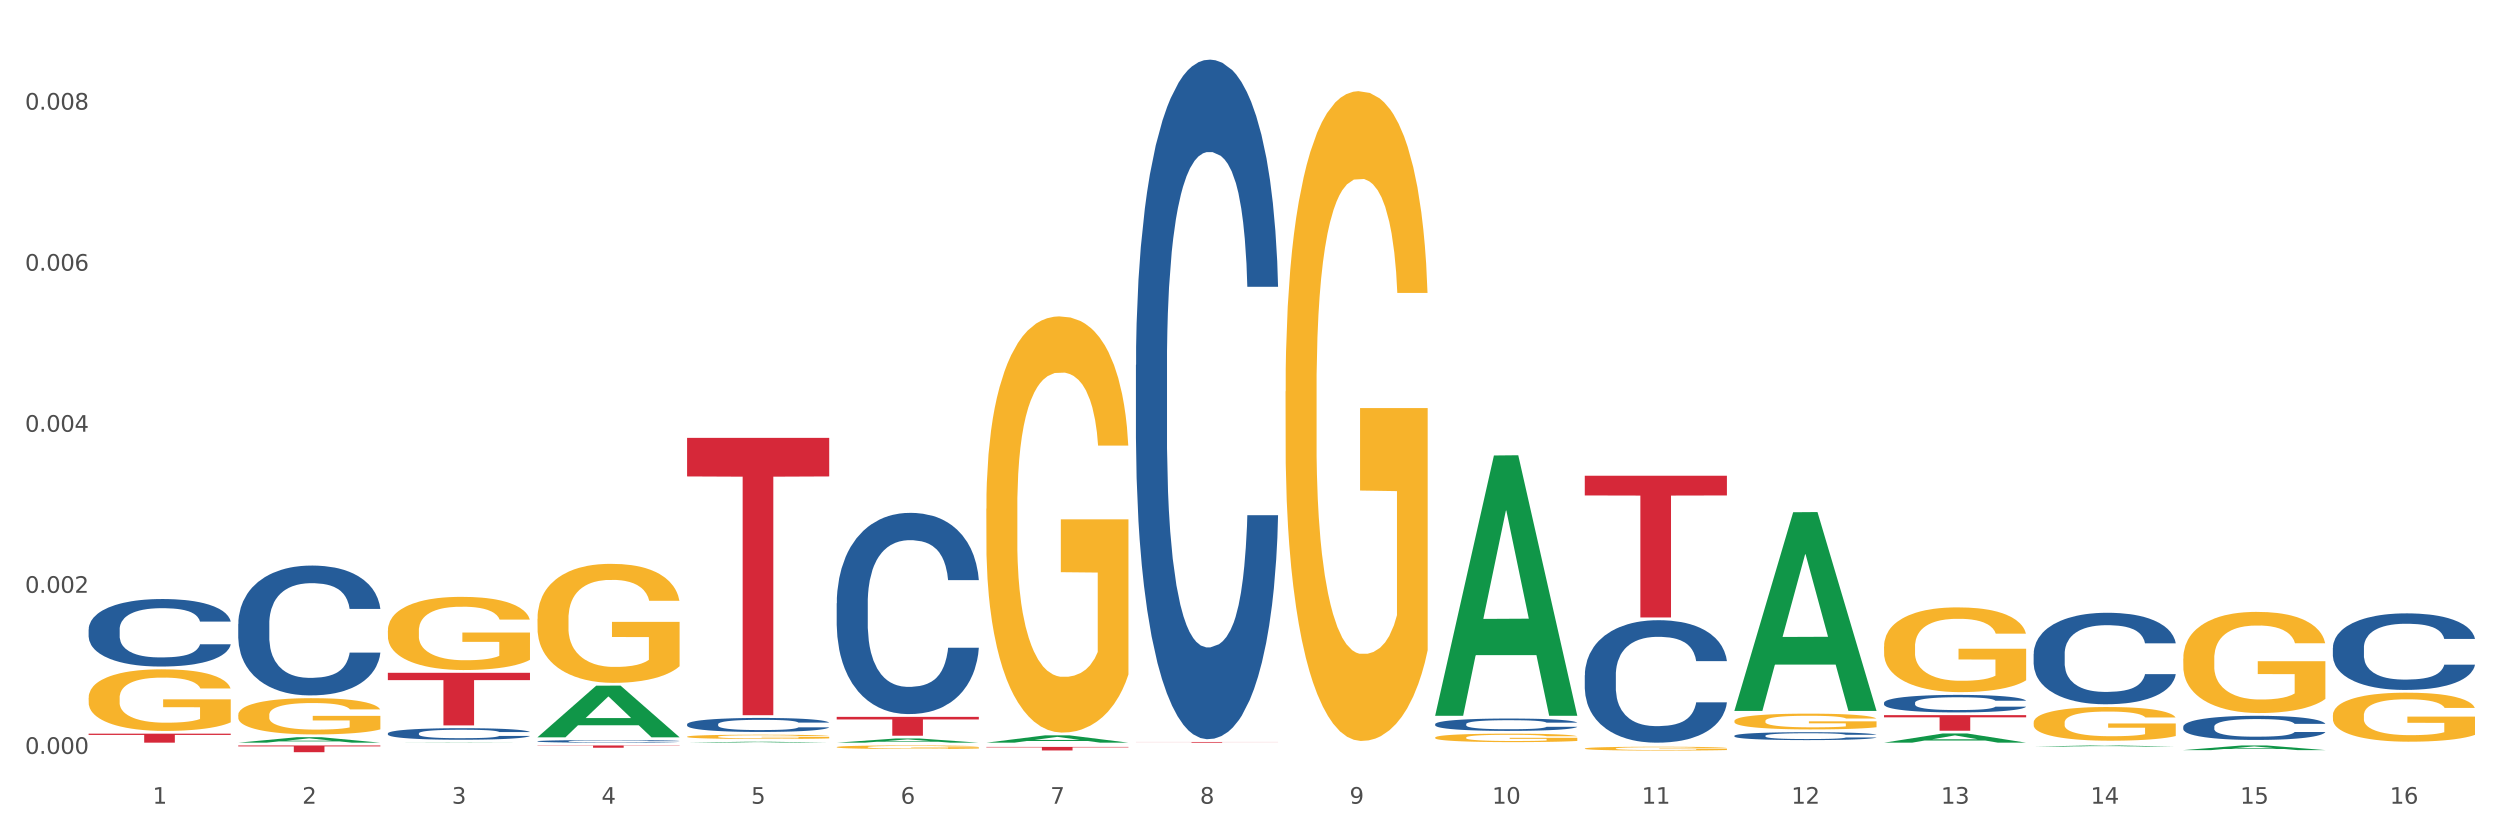 <?xml version="1.0" encoding="utf-8" standalone="no"?>
<!DOCTYPE svg PUBLIC "-//W3C//DTD SVG 1.1//EN"
  "http://www.w3.org/Graphics/SVG/1.1/DTD/svg11.dtd">
<svg xmlns:xlink="http://www.w3.org/1999/xlink" width="1080pt" height="360pt" viewBox="0 0 1080 360" xmlns="http://www.w3.org/2000/svg" version="1.1">
 <rect x="0" y="0" width="1080" height="360" fill="#333333" stroke="none"/>
 <defs>
  <style type="text/css">*{stroke-linejoin: round; stroke-linecap: butt}</style>
 </defs>
 <g id="figure_1">
  <g id="patch_1">
   <path d="M 0 360 
L 1080 360 
L 1080 0 
L 0 0 
z
" style="fill: #ffffff; stroke: #ffffff; stroke-linejoin: miter"/>
  </g>
  <g id="axes_1">
   <g id="matplotlib.axis_1">
    <g id="xtick_1">
     <g id="text_1">
      <!-- 1 -->
      <g style="fill: #4d4d4d" transform="translate(65.93 347.204) scale(0.096 -0.096)">
       <defs>
        <path id="DejaVuSans-31" d="M 794 531 
L 1825 531 
L 1825 4091 
L 703 3866 
L 703 4441 
L 1819 4666 
L 2450 4666 
L 2450 531 
L 3481 531 
L 3481 0 
L 794 0 
L 794 531 
z
" transform="scale(0.016)"/>
       </defs>
       <use xlink:href="#DejaVuSans-31"/>
      </g>
     </g>
    </g>
    <g id="xtick_2">
     <g id="text_2">
      <!-- 2 -->
      <g style="fill: #4d4d4d" transform="translate(130.565 347.204) scale(0.096 -0.096)">
       <defs>
        <path id="DejaVuSans-32" d="M 1228 531 
L 3431 531 
L 3431 0 
L 469 0 
L 469 531 
Q 828 903 1448 1529 
Q 2069 2156 2228 2338 
Q 2531 2678 2651 2914 
Q 2772 3150 2772 3378 
Q 2772 3750 2511 3984 
Q 2250 4219 1831 4219 
Q 1534 4219 1204 4116 
Q 875 4013 500 3803 
L 500 4441 
Q 881 4594 1212 4672 
Q 1544 4750 1819 4750 
Q 2544 4750 2975 4387 
Q 3406 4025 3406 3419 
Q 3406 3131 3298 2873 
Q 3191 2616 2906 2266 
Q 2828 2175 2409 1742 
Q 1991 1309 1228 531 
z
" transform="scale(0.016)"/>
       </defs>
       <use xlink:href="#DejaVuSans-32"/>
      </g>
     </g>
    </g>
    <g id="xtick_3">
     <g id="text_3">
      <!-- 3 -->
      <g style="fill: #4d4d4d" transform="translate(195.199 347.204) scale(0.096 -0.096)">
       <defs>
        <path id="DejaVuSans-33" d="M 2597 2516 
Q 3050 2419 3304 2112 
Q 3559 1806 3559 1356 
Q 3559 666 3084 287 
Q 2609 -91 1734 -91 
Q 1441 -91 1130 -33 
Q 819 25 488 141 
L 488 750 
Q 750 597 1062 519 
Q 1375 441 1716 441 
Q 2309 441 2620 675 
Q 2931 909 2931 1356 
Q 2931 1769 2642 2001 
Q 2353 2234 1838 2234 
L 1294 2234 
L 1294 2753 
L 1863 2753 
Q 2328 2753 2575 2939 
Q 2822 3125 2822 3475 
Q 2822 3834 2567 4026 
Q 2313 4219 1838 4219 
Q 1578 4219 1281 4162 
Q 984 4106 628 3988 
L 628 4550 
Q 988 4650 1302 4700 
Q 1616 4750 1894 4750 
Q 2613 4750 3031 4423 
Q 3450 4097 3450 3541 
Q 3450 3153 3228 2886 
Q 3006 2619 2597 2516 
z
" transform="scale(0.016)"/>
       </defs>
       <use xlink:href="#DejaVuSans-33"/>
      </g>
     </g>
    </g>
    <g id="xtick_4">
     <g id="text_4">
      <!-- 4 -->
      <g style="fill: #4d4d4d" transform="translate(259.833 347.204) scale(0.096 -0.096)">
       <defs>
        <path id="DejaVuSans-34" d="M 2419 4116 
L 825 1625 
L 2419 1625 
L 2419 4116 
z
M 2253 4666 
L 3047 4666 
L 3047 1625 
L 3713 1625 
L 3713 1100 
L 3047 1100 
L 3047 0 
L 2419 0 
L 2419 1100 
L 313 1100 
L 313 1709 
L 2253 4666 
z
" transform="scale(0.016)"/>
       </defs>
       <use xlink:href="#DejaVuSans-34"/>
      </g>
     </g>
    </g>
    <g id="xtick_5">
     <g id="text_5">
      <!-- 5 -->
      <g style="fill: #4d4d4d" transform="translate(324.467 347.204) scale(0.096 -0.096)">
       <defs>
        <path id="DejaVuSans-35" d="M 691 4666 
L 3169 4666 
L 3169 4134 
L 1269 4134 
L 1269 2991 
Q 1406 3038 1543 3061 
Q 1681 3084 1819 3084 
Q 2600 3084 3056 2656 
Q 3513 2228 3513 1497 
Q 3513 744 3044 326 
Q 2575 -91 1722 -91 
Q 1428 -91 1123 -41 
Q 819 9 494 109 
L 494 744 
Q 775 591 1075 516 
Q 1375 441 1709 441 
Q 2250 441 2565 725 
Q 2881 1009 2881 1497 
Q 2881 1984 2565 2268 
Q 2250 2553 1709 2553 
Q 1456 2553 1204 2497 
Q 953 2441 691 2322 
L 691 4666 
z
" transform="scale(0.016)"/>
       </defs>
       <use xlink:href="#DejaVuSans-35"/>
      </g>
     </g>
    </g>
    <g id="xtick_6">
     <g id="text_6">
      <!-- 6 -->
      <g style="fill: #4d4d4d" transform="translate(389.102 347.204) scale(0.096 -0.096)">
       <defs>
        <path id="DejaVuSans-36" d="M 2113 2584 
Q 1688 2584 1439 2293 
Q 1191 2003 1191 1497 
Q 1191 994 1439 701 
Q 1688 409 2113 409 
Q 2538 409 2786 701 
Q 3034 994 3034 1497 
Q 3034 2003 2786 2293 
Q 2538 2584 2113 2584 
z
M 3366 4563 
L 3366 3988 
Q 3128 4100 2886 4159 
Q 2644 4219 2406 4219 
Q 1781 4219 1451 3797 
Q 1122 3375 1075 2522 
Q 1259 2794 1537 2939 
Q 1816 3084 2150 3084 
Q 2853 3084 3261 2657 
Q 3669 2231 3669 1497 
Q 3669 778 3244 343 
Q 2819 -91 2113 -91 
Q 1303 -91 875 529 
Q 447 1150 447 2328 
Q 447 3434 972 4092 
Q 1497 4750 2381 4750 
Q 2619 4750 2861 4703 
Q 3103 4656 3366 4563 
z
" transform="scale(0.016)"/>
       </defs>
       <use xlink:href="#DejaVuSans-36"/>
      </g>
     </g>
    </g>
    <g id="xtick_7">
     <g id="text_7">
      <!-- 7 -->
      <g style="fill: #4d4d4d" transform="translate(453.736 347.204) scale(0.096 -0.096)">
       <defs>
        <path id="DejaVuSans-37" d="M 525 4666 
L 3525 4666 
L 3525 4397 
L 1831 0 
L 1172 0 
L 2766 4134 
L 525 4134 
L 525 4666 
z
" transform="scale(0.016)"/>
       </defs>
       <use xlink:href="#DejaVuSans-37"/>
      </g>
     </g>
    </g>
    <g id="xtick_8">
     <g id="text_8">
      <!-- 8 -->
      <g style="fill: #4d4d4d" transform="translate(518.37 347.204) scale(0.096 -0.096)">
       <defs>
        <path id="DejaVuSans-38" d="M 2034 2216 
Q 1584 2216 1326 1975 
Q 1069 1734 1069 1313 
Q 1069 891 1326 650 
Q 1584 409 2034 409 
Q 2484 409 2743 651 
Q 3003 894 3003 1313 
Q 3003 1734 2745 1975 
Q 2488 2216 2034 2216 
z
M 1403 2484 
Q 997 2584 770 2862 
Q 544 3141 544 3541 
Q 544 4100 942 4425 
Q 1341 4750 2034 4750 
Q 2731 4750 3128 4425 
Q 3525 4100 3525 3541 
Q 3525 3141 3298 2862 
Q 3072 2584 2669 2484 
Q 3125 2378 3379 2068 
Q 3634 1759 3634 1313 
Q 3634 634 3220 271 
Q 2806 -91 2034 -91 
Q 1263 -91 848 271 
Q 434 634 434 1313 
Q 434 1759 690 2068 
Q 947 2378 1403 2484 
z
M 1172 3481 
Q 1172 3119 1398 2916 
Q 1625 2713 2034 2713 
Q 2441 2713 2670 2916 
Q 2900 3119 2900 3481 
Q 2900 3844 2670 4047 
Q 2441 4250 2034 4250 
Q 1625 4250 1398 4047 
Q 1172 3844 1172 3481 
z
" transform="scale(0.016)"/>
       </defs>
       <use xlink:href="#DejaVuSans-38"/>
      </g>
     </g>
    </g>
    <g id="xtick_9">
     <g id="text_9">
      <!-- 9 -->
      <g style="fill: #4d4d4d" transform="translate(583.005 347.204) scale(0.096 -0.096)">
       <defs>
        <path id="DejaVuSans-39" d="M 703 97 
L 703 672 
Q 941 559 1184 500 
Q 1428 441 1663 441 
Q 2288 441 2617 861 
Q 2947 1281 2994 2138 
Q 2813 1869 2534 1725 
Q 2256 1581 1919 1581 
Q 1219 1581 811 2004 
Q 403 2428 403 3163 
Q 403 3881 828 4315 
Q 1253 4750 1959 4750 
Q 2769 4750 3195 4129 
Q 3622 3509 3622 2328 
Q 3622 1225 3098 567 
Q 2575 -91 1691 -91 
Q 1453 -91 1209 -44 
Q 966 3 703 97 
z
M 1959 2075 
Q 2384 2075 2632 2365 
Q 2881 2656 2881 3163 
Q 2881 3666 2632 3958 
Q 2384 4250 1959 4250 
Q 1534 4250 1286 3958 
Q 1038 3666 1038 3163 
Q 1038 2656 1286 2365 
Q 1534 2075 1959 2075 
z
" transform="scale(0.016)"/>
       </defs>
       <use xlink:href="#DejaVuSans-39"/>
      </g>
     </g>
    </g>
    <g id="xtick_10">
     <g id="text_10">
      <!-- 10 -->
      <g style="fill: #4d4d4d" transform="translate(644.585 347.204) scale(0.096 -0.096)">
       <defs>
        <path id="DejaVuSans-30" d="M 2034 4250 
Q 1547 4250 1301 3770 
Q 1056 3291 1056 2328 
Q 1056 1369 1301 889 
Q 1547 409 2034 409 
Q 2525 409 2770 889 
Q 3016 1369 3016 2328 
Q 3016 3291 2770 3770 
Q 2525 4250 2034 4250 
z
M 2034 4750 
Q 2819 4750 3233 4129 
Q 3647 3509 3647 2328 
Q 3647 1150 3233 529 
Q 2819 -91 2034 -91 
Q 1250 -91 836 529 
Q 422 1150 422 2328 
Q 422 3509 836 4129 
Q 1250 4750 2034 4750 
z
" transform="scale(0.016)"/>
       </defs>
       <use xlink:href="#DejaVuSans-31"/>
       <use xlink:href="#DejaVuSans-30" transform="translate(63.623 0)"/>
      </g>
     </g>
    </g>
    <g id="xtick_11">
     <g id="text_11">
      <!-- 11 -->
      <g style="fill: #4d4d4d" transform="translate(709.219 347.204) scale(0.096 -0.096)">
       <use xlink:href="#DejaVuSans-31"/>
       <use xlink:href="#DejaVuSans-31" transform="translate(63.623 0)"/>
      </g>
     </g>
    </g>
    <g id="xtick_12">
     <g id="text_12">
      <!-- 12 -->
      <g style="fill: #4d4d4d" transform="translate(773.854 347.204) scale(0.096 -0.096)">
       <use xlink:href="#DejaVuSans-31"/>
       <use xlink:href="#DejaVuSans-32" transform="translate(63.623 0)"/>
      </g>
     </g>
    </g>
    <g id="xtick_13">
     <g id="text_13">
      <!-- 13 -->
      <g style="fill: #4d4d4d" transform="translate(838.488 347.204) scale(0.096 -0.096)">
       <use xlink:href="#DejaVuSans-31"/>
       <use xlink:href="#DejaVuSans-33" transform="translate(63.623 0)"/>
      </g>
     </g>
    </g>
    <g id="xtick_14">
     <g id="text_14">
      <!-- 14 -->
      <g style="fill: #4d4d4d" transform="translate(903.122 347.204) scale(0.096 -0.096)">
       <use xlink:href="#DejaVuSans-31"/>
       <use xlink:href="#DejaVuSans-34" transform="translate(63.623 0)"/>
      </g>
     </g>
    </g>
    <g id="xtick_15">
     <g id="text_15">
      <!-- 15 -->
      <g style="fill: #4d4d4d" transform="translate(967.756 347.204) scale(0.096 -0.096)">
       <use xlink:href="#DejaVuSans-31"/>
       <use xlink:href="#DejaVuSans-35" transform="translate(63.623 0)"/>
      </g>
     </g>
    </g>
    <g id="xtick_16">
     <g id="text_16">
      <!-- 16 -->
      <g style="fill: #4d4d4d" transform="translate(1032.391 347.204) scale(0.096 -0.096)">
       <use xlink:href="#DejaVuSans-31"/>
       <use xlink:href="#DejaVuSans-36" transform="translate(63.623 0)"/>
      </g>
     </g>
    </g>
    <g id="xtick_17"/>
    <g id="xtick_18"/>
    <g id="xtick_19"/>
    <g id="xtick_20"/>
    <g id="xtick_21"/>
    <g id="xtick_22"/>
    <g id="xtick_23"/>
    <g id="xtick_24"/>
    <g id="xtick_25"/>
    <g id="xtick_26"/>
    <g id="xtick_27"/>
    <g id="xtick_28"/>
    <g id="xtick_29"/>
    <g id="xtick_30"/>
    <g id="xtick_31"/>
   </g>
   <g id="matplotlib.axis_2">
    <g id="ytick_1">
     <g id="text_17">
      <!-- 0.000 -->
      <g style="fill: #4d4d4d" transform="translate(10.8 325.674) scale(0.096 -0.096)">
       <defs>
        <path id="DejaVuSans-2e" d="M 684 794 
L 1344 794 
L 1344 0 
L 684 0 
L 684 794 
z
" transform="scale(0.016)"/>
       </defs>
       <use xlink:href="#DejaVuSans-30"/>
       <use xlink:href="#DejaVuSans-2e" transform="translate(63.623 0)"/>
       <use xlink:href="#DejaVuSans-30" transform="translate(95.41 0)"/>
       <use xlink:href="#DejaVuSans-30" transform="translate(159.033 0)"/>
       <use xlink:href="#DejaVuSans-30" transform="translate(222.656 0)"/>
      </g>
     </g>
    </g>
    <g id="ytick_2">
     <g id="text_18">
      <!-- 0.002 -->
      <g style="fill: #4d4d4d" transform="translate(10.8 256.096) scale(0.096 -0.096)">
       <use xlink:href="#DejaVuSans-30"/>
       <use xlink:href="#DejaVuSans-2e" transform="translate(63.623 0)"/>
       <use xlink:href="#DejaVuSans-30" transform="translate(95.41 0)"/>
       <use xlink:href="#DejaVuSans-30" transform="translate(159.033 0)"/>
       <use xlink:href="#DejaVuSans-32" transform="translate(222.656 0)"/>
      </g>
     </g>
    </g>
    <g id="ytick_3">
     <g id="text_19">
      <!-- 0.004 -->
      <g style="fill: #4d4d4d" transform="translate(10.8 186.518) scale(0.096 -0.096)">
       <use xlink:href="#DejaVuSans-30"/>
       <use xlink:href="#DejaVuSans-2e" transform="translate(63.623 0)"/>
       <use xlink:href="#DejaVuSans-30" transform="translate(95.41 0)"/>
       <use xlink:href="#DejaVuSans-30" transform="translate(159.033 0)"/>
       <use xlink:href="#DejaVuSans-34" transform="translate(222.656 0)"/>
      </g>
     </g>
    </g>
    <g id="ytick_4">
     <g id="text_20">
      <!-- 0.006 -->
      <g style="fill: #4d4d4d" transform="translate(10.8 116.94) scale(0.096 -0.096)">
       <use xlink:href="#DejaVuSans-30"/>
       <use xlink:href="#DejaVuSans-2e" transform="translate(63.623 0)"/>
       <use xlink:href="#DejaVuSans-30" transform="translate(95.41 0)"/>
       <use xlink:href="#DejaVuSans-30" transform="translate(159.033 0)"/>
       <use xlink:href="#DejaVuSans-36" transform="translate(222.656 0)"/>
      </g>
     </g>
    </g>
    <g id="ytick_5">
     <g id="text_21">
      <!-- 0.008 -->
      <g style="fill: #4d4d4d" transform="translate(10.8 47.362) scale(0.096 -0.096)">
       <use xlink:href="#DejaVuSans-30"/>
       <use xlink:href="#DejaVuSans-2e" transform="translate(63.623 0)"/>
       <use xlink:href="#DejaVuSans-30" transform="translate(95.41 0)"/>
       <use xlink:href="#DejaVuSans-30" transform="translate(159.033 0)"/>
       <use xlink:href="#DejaVuSans-38" transform="translate(222.656 0)"/>
      </g>
     </g>
    </g>
    <g id="ytick_6"/>
    <g id="ytick_7"/>
    <g id="ytick_8"/>
    <g id="ytick_9"/>
   </g>
   <g id="PolyCollection_1">
    <path d="M 102.917 320.837 
L 102.981 320.835 
L 128.301 318.469 
L 138.809 318.467 
L 164.32 320.842 
L 152.166 320.842 
L 146.659 320.289 
L 120.515 320.289 
L 120.325 320.298 
L 115.008 320.842 
L 102.917 320.842 
L 102.917 320.837 
L 123.807 319.959 
L 143.367 319.956 
L 133.682 318.973 
L 133.555 318.969 
L 133.429 318.975 
L 123.744 319.956 
L 123.807 319.959 
L 102.917 320.837 
z
" clip-path="url(#p21a67f755b)" style="fill: #109648"/>
    <path d="M 167.552 320.842 
L 167.615 320.842 
L 192.936 320.758 
L 203.444 320.758 
L 228.954 320.842 
L 216.8 320.842 
L 211.293 320.822 
L 185.149 320.822 
L 184.96 320.823 
L 179.642 320.842 
L 167.552 320.842 
L 167.552 320.842 
L 188.441 320.811 
L 208.001 320.811 
L 198.316 320.776 
L 198.19 320.776 
L 198.063 320.776 
L 188.378 320.811 
L 188.441 320.811 
L 167.552 320.842 
z
" clip-path="url(#p21a67f755b)" style="fill: #109648"/>
    <path d="M 232.186 318.479 
L 232.249 318.458 
L 257.57 296.206 
L 268.078 296.185 
L 293.588 318.521 
L 281.435 318.521 
L 275.927 313.319 
L 249.784 313.319 
L 249.594 313.403 
L 244.276 318.521 
L 232.186 318.521 
L 232.186 318.479 
L 253.075 310.215 
L 272.636 310.194 
L 262.95 300.946 
L 262.824 300.904 
L 262.697 300.967 
L 253.012 310.194 
L 253.075 310.215 
L 232.186 318.479 
z
" clip-path="url(#p21a67f755b)" style="fill: #109648"/>
    <path d="M 684.626 205.527 
L 746.029 205.527 
L 746.029 214.033 
L 721.875 214.09 
L 721.875 266.736 
L 708.634 266.736 
L 708.634 214.09 
L 684.626 214.033 
L 684.626 205.584 
L 684.626 205.527 
z
" clip-path="url(#p21a67f755b)" style="fill: #d62839"/>
    <path d="M 232.186 322.027 
L 293.588 322.027 
L 293.588 322.166 
L 269.435 322.167 
L 269.435 323.028 
L 256.194 323.028 
L 256.194 322.167 
L 232.186 322.166 
L 232.186 322.028 
L 232.186 322.027 
z
" clip-path="url(#p21a67f755b)" style="fill: #d62839"/>
    <path d="M 426.089 322.666 
L 487.491 322.666 
L 487.491 322.879 
L 463.338 322.88 
L 463.338 324.195 
L 450.097 324.195 
L 450.097 322.88 
L 426.089 322.879 
L 426.089 322.668 
L 426.089 322.666 
z
" clip-path="url(#p21a67f755b)" style="fill: #d62839"/>
    <path d="M 490.723 320.532 
L 552.126 320.532 
L 552.126 320.575 
L 527.972 320.575 
L 527.972 320.842 
L 514.731 320.842 
L 514.731 320.575 
L 490.723 320.575 
L 490.723 320.532 
L 490.723 320.532 
z
" clip-path="url(#p21a67f755b)" style="fill: #d62839"/>
    <path d="M 296.82 189.169 
L 358.223 189.169 
L 358.223 205.817 
L 334.069 205.929 
L 334.069 308.962 
L 320.828 308.962 
L 320.828 205.929 
L 296.82 205.817 
L 296.82 189.282 
L 296.82 189.169 
z
" clip-path="url(#p21a67f755b)" style="fill: #d62839"/>
    <path d="M 813.895 320.834 
L 813.958 320.831 
L 839.278 316.857 
L 849.787 316.854 
L 875.297 320.842 
L 863.143 320.842 
L 857.636 319.913 
L 831.492 319.913 
L 831.302 319.928 
L 825.985 320.842 
L 813.895 320.842 
L 813.895 320.834 
L 834.784 319.359 
L 854.344 319.355 
L 844.659 317.704 
L 844.533 317.696 
L 844.406 317.707 
L 834.721 319.355 
L 834.784 319.359 
L 813.895 320.834 
z
" clip-path="url(#p21a67f755b)" style="fill: #109648"/>
    <path d="M 878.529 322.537 
L 878.592 322.536 
L 903.913 322.027 
L 914.421 322.027 
L 939.931 322.538 
L 927.777 322.538 
L 922.27 322.419 
L 896.127 322.419 
L 895.937 322.421 
L 890.619 322.538 
L 878.529 322.538 
L 878.529 322.537 
L 899.418 322.348 
L 918.979 322.347 
L 909.293 322.136 
L 909.167 322.135 
L 909.04 322.136 
L 899.355 322.347 
L 899.418 322.348 
L 878.529 322.537 
z
" clip-path="url(#p21a67f755b)" style="fill: #109648"/>
    <path d="M 943.163 324.042 
L 943.226 324.04 
L 968.547 322.029 
L 979.055 322.027 
L 1004.566 324.045 
L 992.412 324.045 
L 986.905 323.575 
L 960.761 323.575 
L 960.571 323.583 
L 955.254 324.045 
L 943.163 324.045 
L 943.163 324.042 
L 964.053 323.295 
L 983.613 323.293 
L 973.928 322.457 
L 973.801 322.453 
L 973.675 322.459 
L 963.989 323.293 
L 964.053 323.295 
L 943.163 324.042 
z
" clip-path="url(#p21a67f755b)" style="fill: #109648"/>
    <path d="M 813.895 308.949 
L 875.297 308.949 
L 875.297 309.883 
L 851.143 309.889 
L 851.143 315.669 
L 837.903 315.669 
L 837.903 309.889 
L 813.895 309.883 
L 813.895 308.955 
L 813.895 308.949 
z
" clip-path="url(#p21a67f755b)" style="fill: #d62839"/>
    <path d="M 296.82 318.246 
L 296.893 318.244 
L 296.893 318.183 
L 297.038 318.13 
L 297.763 318.003 
L 298.85 317.898 
L 299.647 317.842 
L 300.445 317.796 
L 301.387 317.75 
L 302.547 317.703 
L 304.65 317.633 
L 305.954 317.598 
L 307.549 317.56 
L 310.449 317.506 
L 312.551 317.476 
L 314.726 317.45 
L 318.278 317.42 
L 320.598 317.406 
L 323.063 317.396 
L 326.035 317.389 
L 328.283 317.387 
L 333.212 317.392 
L 337.417 317.408 
L 339.447 317.42 
L 342.057 317.44 
L 343.434 317.454 
L 345.681 317.481 
L 348.001 317.516 
L 349.596 317.547 
L 351.988 317.605 
L 353.801 317.662 
L 355.468 317.733 
L 356.338 317.783 
L 356.99 317.828 
L 357.57 317.881 
L 358.15 317.964 
L 345.101 317.964 
L 344.594 317.905 
L 343.796 317.849 
L 342.637 317.795 
L 341.622 317.761 
L 339.882 317.718 
L 338.287 317.691 
L 336.619 317.671 
L 334.59 317.654 
L 332.995 317.645 
L 330.747 317.638 
L 326.325 317.64 
L 323.353 317.654 
L 321.323 317.671 
L 320.018 317.686 
L 318.858 317.703 
L 317.554 317.727 
L 316.031 317.762 
L 314.944 317.795 
L 313.856 317.835 
L 312.986 317.876 
L 312.189 317.923 
L 311.536 317.974 
L 311.029 318.027 
L 310.594 318.091 
L 310.232 318.198 
L 310.232 318.431 
L 310.377 318.483 
L 310.739 318.553 
L 311.174 318.605 
L 311.899 318.668 
L 312.551 318.711 
L 313.784 318.772 
L 315.161 318.823 
L 316.249 318.855 
L 317.336 318.882 
L 319.221 318.919 
L 321.323 318.95 
L 323.136 318.969 
L 325.6 318.985 
L 327.268 318.992 
L 328.718 318.996 
L 332.27 318.996 
L 334.807 318.991 
L 337.634 318.979 
L 339.809 318.963 
L 341.622 318.945 
L 343.651 318.914 
L 344.956 318.885 
L 344.956 318.531 
L 329.008 318.529 
L 329.008 318.293 
L 358.223 318.293 
L 358.223 318.985 
L 356.99 319.021 
L 355.613 319.053 
L 354.163 319.082 
L 351.988 319.118 
L 349.378 319.152 
L 347.059 319.175 
L 344.594 319.196 
L 341.694 319.215 
L 337.924 319.231 
L 335.605 319.238 
L 332.705 319.243 
L 329.298 319.245 
L 326.325 319.242 
L 323.426 319.233 
L 320.381 319.218 
L 317.409 319.196 
L 315.161 319.174 
L 312.914 319.147 
L 310.522 319.111 
L 308.637 319.077 
L 307.187 319.047 
L 305.592 319.008 
L 303.852 318.957 
L 302.547 318.911 
L 301.387 318.863 
L 300.155 318.802 
L 299.285 318.75 
L 298.415 318.684 
L 297.908 318.634 
L 297.328 318.558 
L 296.893 318.451 
L 296.82 318.246 
z
" clip-path="url(#p21a67f755b)" style="fill: #f7b32b"/>
    <path d="M 232.186 267.339 
L 232.258 267.292 
L 232.258 265.601 
L 232.403 264.145 
L 233.128 260.623 
L 234.216 257.711 
L 235.013 256.161 
L 235.811 254.893 
L 236.753 253.625 
L 237.913 252.31 
L 240.015 250.385 
L 241.32 249.399 
L 242.915 248.366 
L 245.815 246.863 
L 247.917 246.017 
L 250.092 245.313 
L 253.644 244.468 
L 255.964 244.092 
L 258.429 243.81 
L 261.401 243.622 
L 263.648 243.575 
L 268.578 243.716 
L 272.783 244.139 
L 274.812 244.468 
L 277.422 245.031 
L 278.8 245.407 
L 281.047 246.158 
L 283.367 247.145 
L 284.962 247.99 
L 287.354 249.587 
L 289.166 251.183 
L 290.834 253.156 
L 291.704 254.518 
L 292.356 255.786 
L 292.936 257.242 
L 293.516 259.543 
L 280.467 259.543 
L 279.96 257.899 
L 279.162 256.349 
L 278.002 254.846 
L 276.987 253.907 
L 275.247 252.733 
L 273.653 251.982 
L 271.985 251.418 
L 269.955 250.949 
L 268.36 250.714 
L 266.113 250.526 
L 261.691 250.573 
L 258.719 250.949 
L 256.689 251.418 
L 255.384 251.841 
L 254.224 252.31 
L 252.919 252.968 
L 251.397 253.954 
L 250.309 254.846 
L 249.222 255.974 
L 248.352 257.101 
L 247.555 258.416 
L 246.902 259.825 
L 246.395 261.28 
L 245.96 263.065 
L 245.597 266.024 
L 245.597 272.458 
L 245.742 273.913 
L 246.105 275.839 
L 246.54 277.295 
L 247.265 279.032 
L 247.917 280.206 
L 249.15 281.897 
L 250.527 283.306 
L 251.614 284.198 
L 252.702 284.95 
L 254.587 285.983 
L 256.689 286.828 
L 258.501 287.345 
L 260.966 287.814 
L 262.633 288.002 
L 264.083 288.096 
L 267.636 288.096 
L 270.173 287.955 
L 273 287.627 
L 275.175 287.204 
L 276.987 286.687 
L 279.017 285.842 
L 280.322 285.044 
L 280.322 275.228 
L 264.373 275.181 
L 264.373 268.654 
L 293.588 268.654 
L 293.588 287.814 
L 292.356 288.801 
L 290.979 289.693 
L 289.529 290.491 
L 287.354 291.477 
L 284.744 292.417 
L 282.424 293.074 
L 279.96 293.638 
L 277.06 294.154 
L 273.29 294.624 
L 270.97 294.812 
L 268.071 294.953 
L 264.663 295 
L 261.691 294.906 
L 258.791 294.671 
L 255.746 294.248 
L 252.774 293.638 
L 250.527 293.027 
L 248.28 292.276 
L 245.887 291.29 
L 244.002 290.35 
L 242.553 289.505 
L 240.958 288.425 
L 239.218 287.016 
L 237.913 285.748 
L 236.753 284.433 
L 235.521 282.742 
L 234.651 281.287 
L 233.781 279.455 
L 233.273 278.093 
L 232.693 275.98 
L 232.258 273.021 
L 232.186 267.339 
z
" clip-path="url(#p21a67f755b)" style="fill: #f7b32b"/>
    <path d="M 361.454 322.742 
L 361.527 322.741 
L 361.527 322.69 
L 361.672 322.646 
L 362.397 322.54 
L 363.484 322.452 
L 364.282 322.406 
L 365.079 322.368 
L 366.022 322.329 
L 367.182 322.29 
L 369.284 322.232 
L 370.589 322.202 
L 372.184 322.171 
L 375.083 322.126 
L 377.186 322.1 
L 379.361 322.079 
L 382.913 322.054 
L 385.233 322.042 
L 387.697 322.034 
L 390.67 322.028 
L 392.917 322.027 
L 397.847 322.031 
L 402.051 322.044 
L 404.081 322.054 
L 406.691 322.071 
L 408.068 322.082 
L 410.316 322.105 
L 412.635 322.134 
L 414.23 322.16 
L 416.623 322.208 
L 418.435 322.256 
L 420.102 322.315 
L 420.972 322.356 
L 421.625 322.394 
L 422.205 322.438 
L 422.785 322.507 
L 409.736 322.507 
L 409.228 322.458 
L 408.431 322.411 
L 407.271 322.366 
L 406.256 322.338 
L 404.516 322.303 
L 402.921 322.28 
L 401.254 322.263 
L 399.224 322.249 
L 397.629 322.242 
L 395.382 322.236 
L 390.96 322.237 
L 387.987 322.249 
L 385.958 322.263 
L 384.653 322.276 
L 383.493 322.29 
L 382.188 322.31 
L 380.665 322.339 
L 379.578 322.366 
L 378.491 322.4 
L 377.621 322.434 
L 376.823 322.474 
L 376.171 322.516 
L 375.663 322.56 
L 375.228 322.613 
L 374.866 322.703 
L 374.866 322.896 
L 375.011 322.94 
L 375.373 322.998 
L 375.808 323.042 
L 376.533 323.094 
L 377.186 323.129 
L 378.418 323.18 
L 379.796 323.223 
L 380.883 323.25 
L 381.97 323.272 
L 383.855 323.303 
L 385.958 323.329 
L 387.77 323.344 
L 390.235 323.358 
L 391.902 323.364 
L 393.352 323.367 
L 396.904 323.367 
L 399.441 323.363 
L 402.269 323.353 
L 404.444 323.34 
L 406.256 323.324 
L 408.286 323.299 
L 409.591 323.275 
L 409.591 322.98 
L 393.642 322.978 
L 393.642 322.782 
L 422.857 322.782 
L 422.857 323.358 
L 421.625 323.388 
L 420.247 323.415 
L 418.797 323.439 
L 416.623 323.469 
L 414.013 323.497 
L 411.693 323.517 
L 409.228 323.534 
L 406.328 323.549 
L 402.559 323.563 
L 400.239 323.569 
L 397.339 323.573 
L 393.932 323.575 
L 390.96 323.572 
L 388.06 323.565 
L 385.015 323.552 
L 382.043 323.534 
L 379.796 323.515 
L 377.548 323.493 
L 375.156 323.463 
L 373.271 323.435 
L 371.821 323.409 
L 370.226 323.377 
L 368.486 323.334 
L 367.182 323.296 
L 366.022 323.257 
L 364.789 323.206 
L 363.919 323.162 
L 363.049 323.107 
L 362.542 323.066 
L 361.962 323.002 
L 361.527 322.913 
L 361.454 322.742 
z
" clip-path="url(#p21a67f755b)" style="fill: #f7b32b"/>
    <path d="M 167.552 272.45 
L 167.624 272.421 
L 167.624 271.382 
L 167.769 270.487 
L 168.494 268.321 
L 169.581 266.531 
L 170.379 265.578 
L 171.176 264.798 
L 172.119 264.018 
L 173.279 263.21 
L 175.381 262.026 
L 176.686 261.42 
L 178.281 260.784 
L 181.18 259.86 
L 183.283 259.34 
L 185.458 258.907 
L 189.01 258.387 
L 191.33 258.156 
L 193.794 257.983 
L 196.767 257.868 
L 199.014 257.839 
L 203.944 257.925 
L 208.148 258.185 
L 210.178 258.387 
L 212.788 258.734 
L 214.165 258.965 
L 216.413 259.427 
L 218.732 260.033 
L 220.327 260.553 
L 222.72 261.535 
L 224.532 262.517 
L 226.199 263.73 
L 227.069 264.567 
L 227.722 265.347 
L 228.302 266.242 
L 228.882 267.657 
L 215.833 267.657 
L 215.325 266.646 
L 214.528 265.693 
L 213.368 264.769 
L 212.353 264.192 
L 210.613 263.47 
L 209.018 263.008 
L 207.351 262.661 
L 205.321 262.372 
L 203.726 262.228 
L 201.479 262.113 
L 197.057 262.141 
L 194.084 262.372 
L 192.055 262.661 
L 190.75 262.921 
L 189.59 263.21 
L 188.285 263.614 
L 186.763 264.221 
L 185.675 264.769 
L 184.588 265.462 
L 183.718 266.155 
L 182.92 266.964 
L 182.268 267.83 
L 181.76 268.725 
L 181.325 269.823 
L 180.963 271.642 
L 180.963 275.598 
L 181.108 276.493 
L 181.47 277.677 
L 181.905 278.572 
L 182.63 279.64 
L 183.283 280.362 
L 184.515 281.402 
L 185.893 282.268 
L 186.98 282.817 
L 188.067 283.279 
L 189.952 283.914 
L 192.055 284.434 
L 193.867 284.752 
L 196.332 285.04 
L 197.999 285.156 
L 199.449 285.214 
L 203.001 285.214 
L 205.539 285.127 
L 208.366 284.925 
L 210.541 284.665 
L 212.353 284.347 
L 214.383 283.828 
L 215.688 283.337 
L 215.688 277.302 
L 199.739 277.273 
L 199.739 273.259 
L 228.954 273.259 
L 228.954 285.04 
L 227.722 285.647 
L 226.344 286.195 
L 224.894 286.686 
L 222.72 287.293 
L 220.11 287.87 
L 217.79 288.275 
L 215.325 288.621 
L 212.425 288.939 
L 208.656 289.227 
L 206.336 289.343 
L 203.436 289.43 
L 200.029 289.458 
L 197.057 289.401 
L 194.157 289.256 
L 191.112 288.996 
L 188.14 288.621 
L 185.893 288.246 
L 183.645 287.784 
L 181.253 287.177 
L 179.368 286.6 
L 177.918 286.08 
L 176.323 285.416 
L 174.584 284.549 
L 173.279 283.77 
L 172.119 282.961 
L 170.886 281.922 
L 170.016 281.027 
L 169.146 279.9 
L 168.639 279.063 
L 168.059 277.764 
L 167.624 275.944 
L 167.552 272.45 
z
" clip-path="url(#p21a67f755b)" style="fill: #f7b32b"/>
    <path d="M 426.089 219.76 
L 426.161 219.596 
L 426.161 213.685 
L 426.306 208.594 
L 427.031 196.279 
L 428.119 186.098 
L 428.916 180.679 
L 429.713 176.245 
L 430.656 171.811 
L 431.816 167.214 
L 433.918 160.481 
L 435.223 157.033 
L 436.818 153.42 
L 439.718 148.165 
L 441.82 145.21 
L 443.995 142.747 
L 447.547 139.791 
L 449.867 138.477 
L 452.332 137.492 
L 455.304 136.835 
L 457.551 136.671 
L 462.481 137.163 
L 466.686 138.641 
L 468.715 139.791 
L 471.325 141.761 
L 472.703 143.075 
L 474.95 145.702 
L 477.27 149.151 
L 478.865 152.106 
L 481.257 157.689 
L 483.069 163.273 
L 484.737 170.169 
L 485.606 174.931 
L 486.259 179.365 
L 486.839 184.455 
L 487.419 192.502 
L 474.37 192.502 
L 473.862 186.754 
L 473.065 181.336 
L 471.905 176.081 
L 470.89 172.797 
L 469.15 168.691 
L 467.555 166.064 
L 465.888 164.094 
L 463.858 162.452 
L 462.263 161.631 
L 460.016 160.974 
L 455.594 161.138 
L 452.622 162.452 
L 450.592 164.094 
L 449.287 165.572 
L 448.127 167.214 
L 446.822 169.513 
L 445.3 172.961 
L 444.212 176.081 
L 443.125 180.022 
L 442.255 183.963 
L 441.458 188.561 
L 440.805 193.487 
L 440.298 198.577 
L 439.863 204.817 
L 439.5 215.162 
L 439.5 237.659 
L 439.645 242.75 
L 440.008 249.482 
L 440.443 254.573 
L 441.168 260.648 
L 441.82 264.753 
L 443.052 270.665 
L 444.43 275.591 
L 445.517 278.711 
L 446.605 281.339 
L 448.489 284.951 
L 450.592 287.907 
L 452.404 289.713 
L 454.869 291.355 
L 456.536 292.012 
L 457.986 292.34 
L 461.538 292.34 
L 464.076 291.848 
L 466.903 290.698 
L 469.078 289.221 
L 470.89 287.414 
L 472.92 284.458 
L 474.225 281.667 
L 474.225 247.347 
L 458.276 247.183 
L 458.276 224.358 
L 487.491 224.358 
L 487.491 291.355 
L 486.259 294.804 
L 484.882 297.924 
L 483.432 300.715 
L 481.257 304.164 
L 478.647 307.448 
L 476.327 309.747 
L 473.862 311.717 
L 470.963 313.523 
L 467.193 315.165 
L 464.873 315.822 
L 461.973 316.315 
L 458.566 316.479 
L 455.594 316.151 
L 452.694 315.33 
L 449.649 313.852 
L 446.677 311.717 
L 444.43 309.582 
L 442.182 306.955 
L 439.79 303.507 
L 437.905 300.223 
L 436.455 297.267 
L 434.861 293.49 
L 433.121 288.564 
L 431.816 284.13 
L 430.656 279.532 
L 429.424 273.621 
L 428.554 268.53 
L 427.684 262.126 
L 427.176 257.364 
L 426.596 249.975 
L 426.161 239.63 
L 426.089 219.76 
z
" clip-path="url(#p21a67f755b)" style="fill: #f7b32b"/>
    <path d="M 555.357 169.099 
L 555.43 168.842 
L 555.43 159.613 
L 555.575 151.666 
L 556.3 132.438 
L 557.387 116.543 
L 558.185 108.083 
L 558.982 101.161 
L 559.924 94.239 
L 561.084 87.06 
L 563.187 76.549 
L 564.492 71.165 
L 566.086 65.525 
L 568.986 57.321 
L 571.089 52.706 
L 573.263 48.861 
L 576.816 44.246 
L 579.135 42.195 
L 581.6 40.657 
L 584.573 39.631 
L 586.82 39.375 
L 591.749 40.144 
L 595.954 42.452 
L 597.984 44.246 
L 600.594 47.323 
L 601.971 49.374 
L 604.218 53.476 
L 606.538 58.859 
L 608.133 63.474 
L 610.525 72.191 
L 612.338 80.907 
L 614.005 91.675 
L 614.875 99.11 
L 615.528 106.032 
L 616.107 113.979 
L 616.687 126.541 
L 603.638 126.541 
L 603.131 117.568 
L 602.334 109.108 
L 601.174 100.904 
L 600.159 95.777 
L 598.419 89.367 
L 596.824 85.266 
L 595.157 82.189 
L 593.127 79.625 
L 591.532 78.344 
L 589.285 77.318 
L 584.862 77.574 
L 581.89 79.625 
L 579.86 82.189 
L 578.555 84.496 
L 577.396 87.06 
L 576.091 90.649 
L 574.568 96.033 
L 573.481 100.904 
L 572.393 107.057 
L 571.524 113.21 
L 570.726 120.388 
L 570.074 128.079 
L 569.566 136.027 
L 569.131 145.769 
L 568.769 161.92 
L 568.769 197.043 
L 568.914 204.991 
L 569.276 215.502 
L 569.711 223.449 
L 570.436 232.935 
L 571.089 239.344 
L 572.321 248.574 
L 573.698 256.265 
L 574.786 261.136 
L 575.873 265.238 
L 577.758 270.878 
L 579.86 275.493 
L 581.673 278.313 
L 584.138 280.877 
L 585.805 281.902 
L 587.255 282.415 
L 590.807 282.415 
L 593.344 281.646 
L 596.172 279.851 
L 598.346 277.544 
L 600.159 274.724 
L 602.189 270.109 
L 603.494 265.751 
L 603.494 212.169 
L 587.545 211.913 
L 587.545 176.277 
L 616.76 176.277 
L 616.76 280.877 
L 615.528 286.26 
L 614.15 291.131 
L 612.7 295.49 
L 610.525 300.873 
L 607.916 306.001 
L 605.596 309.59 
L 603.131 312.667 
L 600.231 315.487 
L 596.462 318.05 
L 594.142 319.076 
L 591.242 319.845 
L 587.835 320.101 
L 584.862 319.589 
L 581.963 318.307 
L 578.918 315.999 
L 575.946 312.667 
L 573.698 309.334 
L 571.451 305.232 
L 569.059 299.848 
L 567.174 294.721 
L 565.724 290.106 
L 564.129 284.209 
L 562.389 276.518 
L 561.084 269.596 
L 559.924 262.418 
L 558.692 253.188 
L 557.822 245.241 
L 556.952 235.243 
L 556.445 227.808 
L 555.865 216.271 
L 555.43 200.12 
L 555.357 169.099 
z
" clip-path="url(#p21a67f755b)" style="fill: #f7b32b"/>
    <path d="M 619.992 318.629 
L 620.064 318.625 
L 620.064 318.505 
L 620.209 318.401 
L 620.934 318.15 
L 622.021 317.943 
L 622.819 317.833 
L 623.616 317.742 
L 624.559 317.652 
L 625.719 317.558 
L 627.821 317.421 
L 629.126 317.351 
L 630.721 317.277 
L 633.621 317.17 
L 635.723 317.11 
L 637.898 317.06 
L 641.45 317 
L 643.77 316.973 
L 646.235 316.953 
L 649.207 316.94 
L 651.454 316.936 
L 656.384 316.946 
L 660.588 316.976 
L 662.618 317 
L 665.228 317.04 
L 666.605 317.067 
L 668.853 317.12 
L 671.173 317.19 
L 672.767 317.251 
L 675.16 317.364 
L 676.972 317.478 
L 678.639 317.619 
L 679.509 317.716 
L 680.162 317.806 
L 680.742 317.91 
L 681.322 318.074 
L 668.273 318.074 
L 667.765 317.956 
L 666.968 317.846 
L 665.808 317.739 
L 664.793 317.672 
L 663.053 317.588 
L 661.458 317.535 
L 659.791 317.495 
L 657.761 317.461 
L 656.166 317.445 
L 653.919 317.431 
L 649.497 317.435 
L 646.525 317.461 
L 644.495 317.495 
L 643.19 317.525 
L 642.03 317.558 
L 640.725 317.605 
L 639.203 317.675 
L 638.115 317.739 
L 637.028 317.819 
L 636.158 317.9 
L 635.36 317.993 
L 634.708 318.094 
L 634.201 318.197 
L 633.766 318.324 
L 633.403 318.535 
L 633.403 318.993 
L 633.548 319.097 
L 633.911 319.234 
L 634.346 319.338 
L 635.07 319.462 
L 635.723 319.545 
L 636.955 319.666 
L 638.333 319.766 
L 639.42 319.83 
L 640.508 319.883 
L 642.392 319.957 
L 644.495 320.017 
L 646.307 320.054 
L 648.772 320.087 
L 650.439 320.101 
L 651.889 320.107 
L 655.441 320.107 
L 657.979 320.097 
L 660.806 320.074 
L 662.981 320.044 
L 664.793 320.007 
L 666.823 319.947 
L 668.128 319.89 
L 668.128 319.191 
L 652.179 319.187 
L 652.179 318.723 
L 681.394 318.723 
L 681.394 320.087 
L 680.162 320.158 
L 678.784 320.221 
L 677.335 320.278 
L 675.16 320.348 
L 672.55 320.415 
L 670.23 320.462 
L 667.765 320.502 
L 664.866 320.539 
L 661.096 320.572 
L 658.776 320.586 
L 655.876 320.596 
L 652.469 320.599 
L 649.497 320.592 
L 646.597 320.576 
L 643.552 320.546 
L 640.58 320.502 
L 638.333 320.459 
L 636.085 320.405 
L 633.693 320.335 
L 631.808 320.268 
L 630.358 320.208 
L 628.763 320.131 
L 627.024 320.03 
L 625.719 319.94 
L 624.559 319.847 
L 623.326 319.726 
L 622.456 319.622 
L 621.587 319.492 
L 621.079 319.395 
L 620.499 319.244 
L 620.064 319.034 
L 619.992 318.629 
z
" clip-path="url(#p21a67f755b)" style="fill: #f7b32b"/>
    <path d="M 684.626 323.358 
L 684.698 323.356 
L 684.698 323.302 
L 684.843 323.255 
L 685.568 323.141 
L 686.656 323.047 
L 687.453 322.997 
L 688.251 322.957 
L 689.193 322.916 
L 690.353 322.873 
L 692.455 322.811 
L 693.76 322.779 
L 695.355 322.746 
L 698.255 322.698 
L 700.357 322.67 
L 702.532 322.648 
L 706.084 322.62 
L 708.404 322.608 
L 710.869 322.599 
L 713.841 322.593 
L 716.088 322.592 
L 721.018 322.596 
L 725.223 322.61 
L 727.253 322.62 
L 729.862 322.638 
L 731.24 322.651 
L 733.487 322.675 
L 735.807 322.707 
L 737.402 322.734 
L 739.794 322.785 
L 741.606 322.837 
L 743.274 322.901 
L 744.144 322.944 
L 744.796 322.985 
L 745.376 323.032 
L 745.956 323.106 
L 732.907 323.106 
L 732.4 323.053 
L 731.602 323.004 
L 730.442 322.955 
L 729.427 322.925 
L 727.687 322.887 
L 726.093 322.863 
L 724.425 322.844 
L 722.395 322.829 
L 720.801 322.822 
L 718.553 322.816 
L 714.131 322.817 
L 711.159 322.829 
L 709.129 322.844 
L 707.824 322.858 
L 706.664 322.873 
L 705.359 322.894 
L 703.837 322.926 
L 702.749 322.955 
L 701.662 322.991 
L 700.792 323.028 
L 699.995 323.07 
L 699.342 323.116 
L 698.835 323.163 
L 698.4 323.22 
L 698.037 323.316 
L 698.037 323.523 
L 698.182 323.57 
L 698.545 323.632 
L 698.98 323.679 
L 699.705 323.735 
L 700.357 323.773 
L 701.59 323.827 
L 702.967 323.873 
L 704.054 323.902 
L 705.142 323.926 
L 707.027 323.959 
L 709.129 323.987 
L 710.941 324.003 
L 713.406 324.018 
L 715.074 324.024 
L 716.523 324.027 
L 720.076 324.027 
L 722.613 324.023 
L 725.44 324.012 
L 727.615 323.999 
L 729.427 323.982 
L 731.457 323.955 
L 732.762 323.929 
L 732.762 323.612 
L 716.813 323.611 
L 716.813 323.4 
L 746.029 323.4 
L 746.029 324.018 
L 744.796 324.05 
L 743.419 324.079 
L 741.969 324.105 
L 739.794 324.136 
L 737.184 324.167 
L 734.864 324.188 
L 732.4 324.206 
L 729.5 324.223 
L 725.73 324.238 
L 723.41 324.244 
L 720.511 324.249 
L 717.103 324.25 
L 714.131 324.247 
L 711.231 324.239 
L 708.187 324.226 
L 705.214 324.206 
L 702.967 324.186 
L 700.72 324.162 
L 698.327 324.13 
L 696.442 324.1 
L 694.993 324.073 
L 693.398 324.038 
L 691.658 323.993 
L 690.353 323.952 
L 689.193 323.909 
L 687.961 323.855 
L 687.091 323.808 
L 686.221 323.749 
L 685.713 323.705 
L 685.133 323.637 
L 684.698 323.541 
L 684.626 323.358 
z
" clip-path="url(#p21a67f755b)" style="fill: #f7b32b"/>
    <path d="M 878.529 312.159 
L 878.601 312.146 
L 878.601 311.667 
L 878.746 311.255 
L 879.471 310.258 
L 880.559 309.433 
L 881.356 308.995 
L 882.154 308.636 
L 883.096 308.277 
L 884.256 307.904 
L 886.358 307.359 
L 887.663 307.08 
L 889.258 306.787 
L 892.158 306.362 
L 894.26 306.122 
L 896.435 305.923 
L 899.987 305.684 
L 902.307 305.577 
L 904.772 305.497 
L 907.744 305.444 
L 909.991 305.431 
L 914.921 305.471 
L 919.126 305.59 
L 921.155 305.684 
L 923.765 305.843 
L 925.143 305.949 
L 927.39 306.162 
L 929.71 306.441 
L 931.305 306.681 
L 933.697 307.133 
L 935.509 307.585 
L 937.177 308.144 
L 938.047 308.529 
L 938.699 308.888 
L 939.279 309.3 
L 939.859 309.952 
L 926.81 309.952 
L 926.303 309.487 
L 925.505 309.048 
L 924.345 308.622 
L 923.33 308.356 
L 921.59 308.024 
L 919.996 307.811 
L 918.328 307.652 
L 916.298 307.519 
L 914.703 307.452 
L 912.456 307.399 
L 908.034 307.412 
L 905.062 307.519 
L 903.032 307.652 
L 901.727 307.771 
L 900.567 307.904 
L 899.262 308.09 
L 897.74 308.37 
L 896.652 308.622 
L 895.565 308.941 
L 894.695 309.261 
L 893.898 309.633 
L 893.245 310.032 
L 892.738 310.444 
L 892.303 310.949 
L 891.94 311.787 
L 891.94 313.609 
L 892.085 314.021 
L 892.448 314.566 
L 892.883 314.978 
L 893.608 315.47 
L 894.26 315.803 
L 895.492 316.281 
L 896.87 316.68 
L 897.957 316.933 
L 899.045 317.146 
L 900.93 317.438 
L 903.032 317.678 
L 904.844 317.824 
L 907.309 317.957 
L 908.976 318.01 
L 910.426 318.037 
L 913.978 318.037 
L 916.516 317.997 
L 919.343 317.904 
L 921.518 317.784 
L 923.33 317.638 
L 925.36 317.398 
L 926.665 317.172 
L 926.665 314.393 
L 910.716 314.38 
L 910.716 312.532 
L 939.931 312.532 
L 939.931 317.957 
L 938.699 318.236 
L 937.322 318.489 
L 935.872 318.715 
L 933.697 318.994 
L 931.087 319.26 
L 928.767 319.446 
L 926.303 319.606 
L 923.403 319.752 
L 919.633 319.885 
L 917.313 319.938 
L 914.413 319.978 
L 911.006 319.991 
L 908.034 319.965 
L 905.134 319.898 
L 902.089 319.779 
L 899.117 319.606 
L 896.87 319.433 
L 894.623 319.22 
L 892.23 318.941 
L 890.345 318.675 
L 888.895 318.436 
L 887.301 318.13 
L 885.561 317.731 
L 884.256 317.372 
L 883.096 317 
L 881.864 316.521 
L 880.994 316.109 
L 880.124 315.59 
L 879.616 315.204 
L 879.036 314.606 
L 878.601 313.768 
L 878.529 312.159 
z
" clip-path="url(#p21a67f755b)" style="fill: #f7b32b"/>
    <path d="M 943.163 284.53 
L 943.236 284.49 
L 943.236 283.053 
L 943.381 281.816 
L 944.106 278.822 
L 945.193 276.347 
L 945.99 275.03 
L 946.788 273.953 
L 947.73 272.875 
L 948.89 271.757 
L 950.992 270.121 
L 952.297 269.283 
L 953.892 268.405 
L 956.792 267.127 
L 958.894 266.409 
L 961.069 265.81 
L 964.621 265.092 
L 966.941 264.772 
L 969.406 264.533 
L 972.378 264.373 
L 974.626 264.333 
L 979.555 264.453 
L 983.76 264.812 
L 985.79 265.092 
L 988.4 265.571 
L 989.777 265.89 
L 992.024 266.529 
L 994.344 267.367 
L 995.939 268.085 
L 998.331 269.442 
L 1000.144 270.799 
L 1001.811 272.476 
L 1002.681 273.633 
L 1003.333 274.711 
L 1003.913 275.948 
L 1004.493 277.904 
L 991.444 277.904 
L 990.937 276.507 
L 990.139 275.19 
L 988.979 273.913 
L 987.965 273.114 
L 986.225 272.117 
L 984.63 271.478 
L 982.962 270.999 
L 980.933 270.6 
L 979.338 270.4 
L 977.09 270.241 
L 972.668 270.281 
L 969.696 270.6 
L 967.666 270.999 
L 966.361 271.358 
L 965.201 271.757 
L 963.896 272.316 
L 962.374 273.154 
L 961.287 273.913 
L 960.199 274.871 
L 959.329 275.829 
L 958.532 276.946 
L 957.879 278.144 
L 957.372 279.381 
L 956.937 280.898 
L 956.575 283.412 
L 956.575 288.88 
L 956.72 290.118 
L 957.082 291.754 
L 957.517 292.991 
L 958.242 294.468 
L 958.894 295.466 
L 960.127 296.903 
L 961.504 298.1 
L 962.592 298.859 
L 963.679 299.497 
L 965.564 300.375 
L 967.666 301.094 
L 969.479 301.533 
L 971.943 301.932 
L 973.611 302.092 
L 975.061 302.172 
L 978.613 302.172 
L 981.15 302.052 
L 983.977 301.772 
L 986.152 301.413 
L 987.965 300.974 
L 989.994 300.256 
L 991.299 299.577 
L 991.299 291.235 
L 975.351 291.195 
L 975.351 285.647 
L 1004.566 285.647 
L 1004.566 301.932 
L 1003.333 302.77 
L 1001.956 303.529 
L 1000.506 304.207 
L 998.331 305.045 
L 995.721 305.844 
L 993.402 306.402 
L 990.937 306.881 
L 988.037 307.32 
L 984.267 307.72 
L 981.948 307.879 
L 979.048 307.999 
L 975.641 308.039 
L 972.668 307.959 
L 969.768 307.759 
L 966.724 307.4 
L 963.751 306.881 
L 961.504 306.362 
L 959.257 305.724 
L 956.865 304.886 
L 954.98 304.087 
L 953.53 303.369 
L 951.935 302.451 
L 950.195 301.254 
L 948.89 300.176 
L 947.73 299.058 
L 946.498 297.621 
L 945.628 296.384 
L 944.758 294.827 
L 944.251 293.67 
L 943.671 291.874 
L 943.236 289.359 
L 943.163 284.53 
z
" clip-path="url(#p21a67f755b)" style="fill: #f7b32b"/>
    <path d="M 361.454 309.676 
L 422.857 309.676 
L 422.857 310.811 
L 398.703 310.819 
L 398.703 317.843 
L 385.463 317.843 
L 385.463 310.819 
L 361.454 310.811 
L 361.454 309.684 
L 361.454 309.676 
z
" clip-path="url(#p21a67f755b)" style="fill: #d62839"/>
    <path d="M 1007.797 309.024 
L 1007.87 309.005 
L 1007.87 308.309 
L 1008.015 307.709 
L 1008.74 306.258 
L 1009.827 305.059 
L 1010.625 304.421 
L 1011.422 303.899 
L 1012.365 303.376 
L 1013.524 302.835 
L 1015.627 302.042 
L 1016.932 301.636 
L 1018.527 301.21 
L 1021.426 300.591 
L 1023.529 300.243 
L 1025.703 299.953 
L 1029.256 299.605 
L 1031.576 299.45 
L 1034.04 299.334 
L 1037.013 299.256 
L 1039.26 299.237 
L 1044.19 299.295 
L 1048.394 299.469 
L 1050.424 299.605 
L 1053.034 299.837 
L 1054.411 299.991 
L 1056.659 300.301 
L 1058.978 300.707 
L 1060.573 301.055 
L 1062.966 301.713 
L 1064.778 302.371 
L 1066.445 303.183 
L 1067.315 303.744 
L 1067.968 304.266 
L 1068.548 304.866 
L 1069.128 305.814 
L 1056.079 305.814 
L 1055.571 305.137 
L 1054.774 304.498 
L 1053.614 303.879 
L 1052.599 303.492 
L 1050.859 303.009 
L 1049.264 302.699 
L 1047.597 302.467 
L 1045.567 302.274 
L 1043.972 302.177 
L 1041.725 302.1 
L 1037.303 302.119 
L 1034.33 302.274 
L 1032.3 302.467 
L 1030.996 302.641 
L 1029.836 302.835 
L 1028.531 303.106 
L 1027.008 303.512 
L 1025.921 303.879 
L 1024.834 304.343 
L 1023.964 304.808 
L 1023.166 305.349 
L 1022.514 305.93 
L 1022.006 306.529 
L 1021.571 307.264 
L 1021.209 308.483 
L 1021.209 311.133 
L 1021.354 311.732 
L 1021.716 312.525 
L 1022.151 313.125 
L 1022.876 313.841 
L 1023.529 314.324 
L 1024.761 315.021 
L 1026.138 315.601 
L 1027.226 315.968 
L 1028.313 316.278 
L 1030.198 316.703 
L 1032.3 317.051 
L 1034.113 317.264 
L 1036.578 317.458 
L 1038.245 317.535 
L 1039.695 317.574 
L 1043.247 317.574 
L 1045.784 317.516 
L 1048.612 317.38 
L 1050.786 317.206 
L 1052.599 316.993 
L 1054.629 316.645 
L 1055.934 316.316 
L 1055.934 312.274 
L 1039.985 312.255 
L 1039.985 309.566 
L 1069.2 309.566 
L 1069.2 317.458 
L 1067.968 317.864 
L 1066.59 318.231 
L 1065.14 318.56 
L 1062.966 318.966 
L 1060.356 319.353 
L 1058.036 319.624 
L 1055.571 319.856 
L 1052.671 320.069 
L 1048.902 320.262 
L 1046.582 320.34 
L 1043.682 320.398 
L 1040.275 320.417 
L 1037.303 320.378 
L 1034.403 320.282 
L 1031.358 320.108 
L 1028.386 319.856 
L 1026.138 319.605 
L 1023.891 319.295 
L 1021.499 318.889 
L 1019.614 318.502 
L 1018.164 318.154 
L 1016.569 317.709 
L 1014.829 317.129 
L 1013.524 316.607 
L 1012.365 316.065 
L 1011.132 315.369 
L 1010.262 314.769 
L 1009.392 314.015 
L 1008.885 313.454 
L 1008.305 312.583 
L 1007.87 311.365 
L 1007.797 309.024 
z
" clip-path="url(#p21a67f755b)" style="fill: #f7b32b"/>
    <path d="M 167.552 290.644 
L 228.954 290.644 
L 228.954 293.804 
L 204.801 293.825 
L 204.801 313.386 
L 191.56 313.386 
L 191.56 293.825 
L 167.552 293.804 
L 167.552 290.665 
L 167.552 290.644 
z
" clip-path="url(#p21a67f755b)" style="fill: #d62839"/>
    <path d="M 38.283 316.953 
L 99.686 316.953 
L 99.686 317.494 
L 75.532 317.497 
L 75.532 320.842 
L 62.291 320.842 
L 62.291 317.497 
L 38.283 317.494 
L 38.283 316.957 
L 38.283 316.953 
z
" clip-path="url(#p21a67f755b)" style="fill: #d62839"/>
    <path d="M 102.917 308.85 
L 102.99 308.836 
L 102.99 308.32 
L 103.135 307.876 
L 103.86 306.803 
L 104.947 305.915 
L 105.745 305.443 
L 106.542 305.056 
L 107.484 304.67 
L 108.644 304.269 
L 110.747 303.682 
L 112.052 303.381 
L 113.646 303.066 
L 116.546 302.608 
L 118.649 302.351 
L 120.823 302.136 
L 124.376 301.878 
L 126.695 301.764 
L 129.16 301.678 
L 132.132 301.62 
L 134.38 301.606 
L 139.309 301.649 
L 143.514 301.778 
L 145.544 301.878 
L 148.154 302.05 
L 149.531 302.164 
L 151.778 302.393 
L 154.098 302.694 
L 155.693 302.952 
L 158.085 303.439 
L 159.898 303.925 
L 161.565 304.527 
L 162.435 304.942 
L 163.087 305.328 
L 163.667 305.772 
L 164.247 306.473 
L 151.198 306.473 
L 150.691 305.972 
L 149.894 305.5 
L 148.734 305.042 
L 147.719 304.756 
L 145.979 304.398 
L 144.384 304.169 
L 142.717 303.997 
L 140.687 303.854 
L 139.092 303.782 
L 136.845 303.725 
L 132.422 303.739 
L 129.45 303.854 
L 127.42 303.997 
L 126.115 304.126 
L 124.956 304.269 
L 123.651 304.469 
L 122.128 304.77 
L 121.041 305.042 
L 119.953 305.385 
L 119.083 305.729 
L 118.286 306.13 
L 117.634 306.559 
L 117.126 307.003 
L 116.691 307.547 
L 116.329 308.449 
L 116.329 310.41 
L 116.474 310.854 
L 116.836 311.441 
L 117.271 311.885 
L 117.996 312.414 
L 118.649 312.772 
L 119.881 313.288 
L 121.258 313.717 
L 122.346 313.989 
L 123.433 314.218 
L 125.318 314.533 
L 127.42 314.791 
L 129.233 314.948 
L 131.697 315.091 
L 133.365 315.149 
L 134.815 315.177 
L 138.367 315.177 
L 140.904 315.134 
L 143.732 315.034 
L 145.906 314.905 
L 147.719 314.748 
L 149.749 314.49 
L 151.053 314.247 
L 151.053 311.255 
L 135.105 311.241 
L 135.105 309.251 
L 164.32 309.251 
L 164.32 315.091 
L 163.087 315.392 
L 161.71 315.664 
L 160.26 315.907 
L 158.085 316.208 
L 155.476 316.494 
L 153.156 316.695 
L 150.691 316.867 
L 147.791 317.024 
L 144.022 317.167 
L 141.702 317.225 
L 138.802 317.267 
L 135.395 317.282 
L 132.422 317.253 
L 129.523 317.182 
L 126.478 317.053 
L 123.506 316.867 
L 121.258 316.681 
L 119.011 316.451 
L 116.619 316.151 
L 114.734 315.865 
L 113.284 315.607 
L 111.689 315.278 
L 109.949 314.848 
L 108.644 314.462 
L 107.484 314.061 
L 106.252 313.545 
L 105.382 313.102 
L 104.512 312.543 
L 104.005 312.128 
L 103.425 311.484 
L 102.99 310.582 
L 102.917 308.85 
z
" clip-path="url(#p21a67f755b)" style="fill: #f7b32b"/>
    <path d="M 38.283 301.443 
L 38.355 301.419 
L 38.355 300.543 
L 38.5 299.789 
L 39.225 297.965 
L 40.313 296.457 
L 41.11 295.655 
L 41.908 294.998 
L 42.85 294.341 
L 44.01 293.66 
L 46.112 292.663 
L 47.417 292.153 
L 49.012 291.618 
L 51.912 290.839 
L 54.014 290.402 
L 56.189 290.037 
L 59.741 289.599 
L 62.061 289.404 
L 64.526 289.258 
L 67.498 289.161 
L 69.745 289.137 
L 74.675 289.21 
L 78.88 289.429 
L 80.91 289.599 
L 83.519 289.891 
L 84.897 290.085 
L 87.144 290.474 
L 89.464 290.985 
L 91.059 291.423 
L 93.451 292.25 
L 95.263 293.077 
L 96.931 294.098 
L 97.801 294.804 
L 98.453 295.46 
L 99.033 296.214 
L 99.613 297.406 
L 86.564 297.406 
L 86.057 296.555 
L 85.259 295.752 
L 84.099 294.974 
L 83.084 294.487 
L 81.345 293.879 
L 79.75 293.49 
L 78.082 293.198 
L 76.052 292.955 
L 74.458 292.834 
L 72.21 292.736 
L 67.788 292.761 
L 64.816 292.955 
L 62.786 293.198 
L 61.481 293.417 
L 60.321 293.66 
L 59.016 294.001 
L 57.494 294.512 
L 56.407 294.974 
L 55.319 295.558 
L 54.449 296.141 
L 53.652 296.822 
L 52.999 297.552 
L 52.492 298.306 
L 52.057 299.23 
L 51.694 300.762 
L 51.694 304.094 
L 51.839 304.848 
L 52.202 305.845 
L 52.637 306.599 
L 53.362 307.499 
L 54.014 308.107 
L 55.247 308.983 
L 56.624 309.712 
L 57.711 310.174 
L 58.799 310.563 
L 60.684 311.098 
L 62.786 311.536 
L 64.598 311.804 
L 67.063 312.047 
L 68.731 312.144 
L 70.18 312.193 
L 73.733 312.193 
L 76.27 312.12 
L 79.097 311.95 
L 81.272 311.731 
L 83.084 311.463 
L 85.114 311.025 
L 86.419 310.612 
L 86.419 305.529 
L 70.47 305.505 
L 70.47 302.124 
L 99.686 302.124 
L 99.686 312.047 
L 98.453 312.558 
L 97.076 313.02 
L 95.626 313.433 
L 93.451 313.944 
L 90.841 314.43 
L 88.521 314.771 
L 86.057 315.063 
L 83.157 315.33 
L 79.387 315.573 
L 77.067 315.671 
L 74.168 315.744 
L 70.76 315.768 
L 67.788 315.719 
L 64.888 315.598 
L 61.844 315.379 
L 58.871 315.063 
L 56.624 314.747 
L 54.377 314.357 
L 51.984 313.847 
L 50.1 313.36 
L 48.65 312.923 
L 47.055 312.363 
L 45.315 311.634 
L 44.01 310.977 
L 42.85 310.296 
L 41.618 309.42 
L 40.748 308.666 
L 39.878 307.718 
L 39.37 307.013 
L 38.79 305.918 
L 38.355 304.386 
L 38.283 301.443 
z
" clip-path="url(#p21a67f755b)" style="fill: #f7b32b"/>
    <path d="M 426.089 320.836 
L 426.152 320.833 
L 451.473 317.667 
L 461.981 317.664 
L 487.491 320.842 
L 475.337 320.842 
L 469.83 320.102 
L 443.687 320.102 
L 443.497 320.114 
L 438.179 320.842 
L 426.089 320.842 
L 426.089 320.836 
L 446.978 319.66 
L 466.539 319.657 
L 456.853 318.342 
L 456.727 318.336 
L 456.6 318.344 
L 446.915 319.657 
L 446.978 319.66 
L 426.089 320.836 
z
" clip-path="url(#p21a67f755b)" style="fill: #109648"/>
    <path d="M 619.992 309.008 
L 620.055 308.902 
L 645.376 196.767 
L 655.884 196.661 
L 681.394 309.219 
L 669.24 309.219 
L 663.733 283.009 
L 637.59 283.009 
L 637.4 283.432 
L 632.082 309.219 
L 619.992 309.219 
L 619.992 309.008 
L 640.881 267.367 
L 660.441 267.261 
L 650.756 220.653 
L 650.63 220.441 
L 650.503 220.758 
L 640.818 267.261 
L 640.881 267.367 
L 619.992 309.008 
z
" clip-path="url(#p21a67f755b)" style="fill: #109648"/>
    <path d="M 361.454 320.838 
L 361.518 320.837 
L 386.838 319.029 
L 397.346 319.028 
L 422.857 320.842 
L 410.703 320.842 
L 405.196 320.419 
L 379.052 320.419 
L 378.862 320.426 
L 373.545 320.842 
L 361.454 320.842 
L 361.454 320.838 
L 382.344 320.167 
L 401.904 320.166 
L 392.219 319.414 
L 392.092 319.411 
L 391.966 319.416 
L 382.281 320.166 
L 382.344 320.167 
L 361.454 320.838 
z
" clip-path="url(#p21a67f755b)" style="fill: #109648"/>
    <path d="M 749.26 306.948 
L 749.324 306.867 
L 774.644 221.285 
L 785.152 221.204 
L 810.663 307.109 
L 798.509 307.109 
L 793.002 287.105 
L 766.858 287.105 
L 766.668 287.428 
L 761.351 307.109 
L 749.26 307.109 
L 749.26 306.948 
L 770.15 275.167 
L 789.71 275.086 
L 780.025 239.514 
L 779.898 239.353 
L 779.772 239.595 
L 770.086 275.086 
L 770.15 275.167 
L 749.26 306.948 
z
" clip-path="url(#p21a67f755b)" style="fill: #109648"/>
    <path d="M 296.82 320.841 
L 296.883 320.841 
L 322.204 320.431 
L 332.712 320.43 
L 358.223 320.842 
L 346.069 320.842 
L 340.562 320.746 
L 314.418 320.746 
L 314.228 320.747 
L 308.911 320.842 
L 296.82 320.842 
L 296.82 320.841 
L 317.71 320.689 
L 337.27 320.688 
L 327.585 320.518 
L 327.458 320.517 
L 327.332 320.518 
L 317.646 320.688 
L 317.71 320.689 
L 296.82 320.841 
z
" clip-path="url(#p21a67f755b)" style="fill: #109648"/>
    <path d="M 749.26 311.447 
L 749.333 311.441 
L 749.333 311.217 
L 749.478 311.024 
L 750.203 310.556 
L 751.29 310.17 
L 752.088 309.964 
L 752.885 309.796 
L 753.827 309.628 
L 754.987 309.453 
L 757.09 309.198 
L 758.395 309.067 
L 759.989 308.93 
L 762.889 308.731 
L 764.991 308.618 
L 767.166 308.525 
L 770.719 308.413 
L 773.038 308.363 
L 775.503 308.326 
L 778.475 308.301 
L 780.723 308.294 
L 785.652 308.313 
L 789.857 308.369 
L 791.887 308.413 
L 794.497 308.488 
L 795.874 308.537 
L 798.121 308.637 
L 800.441 308.768 
L 802.036 308.88 
L 804.428 309.092 
L 806.241 309.304 
L 807.908 309.566 
L 808.778 309.746 
L 809.43 309.914 
L 810.01 310.108 
L 810.59 310.413 
L 797.541 310.413 
L 797.034 310.195 
L 796.236 309.989 
L 795.077 309.79 
L 794.062 309.665 
L 792.322 309.509 
L 790.727 309.41 
L 789.06 309.335 
L 787.03 309.273 
L 785.435 309.242 
L 783.188 309.217 
L 778.765 309.223 
L 775.793 309.273 
L 773.763 309.335 
L 772.458 309.391 
L 771.298 309.453 
L 769.994 309.541 
L 768.471 309.671 
L 767.384 309.79 
L 766.296 309.939 
L 765.426 310.089 
L 764.629 310.263 
L 763.977 310.45 
L 763.469 310.643 
L 763.034 310.88 
L 762.672 311.273 
L 762.672 312.126 
L 762.817 312.32 
L 763.179 312.575 
L 763.614 312.768 
L 764.339 312.999 
L 764.991 313.154 
L 766.224 313.379 
L 767.601 313.566 
L 768.689 313.684 
L 769.776 313.784 
L 771.661 313.921 
L 773.763 314.033 
L 775.576 314.102 
L 778.04 314.164 
L 779.708 314.189 
L 781.158 314.201 
L 784.71 314.201 
L 787.247 314.183 
L 790.074 314.139 
L 792.249 314.083 
L 794.062 314.014 
L 796.091 313.902 
L 797.396 313.796 
L 797.396 312.494 
L 781.448 312.488 
L 781.448 311.622 
L 810.663 311.622 
L 810.663 314.164 
L 809.43 314.295 
L 808.053 314.413 
L 806.603 314.519 
L 804.428 314.65 
L 801.819 314.774 
L 799.499 314.862 
L 797.034 314.936 
L 794.134 315.005 
L 790.364 315.067 
L 788.045 315.092 
L 785.145 315.111 
L 781.738 315.117 
L 778.765 315.105 
L 775.866 315.074 
L 772.821 315.017 
L 769.849 314.936 
L 767.601 314.855 
L 765.354 314.756 
L 762.962 314.625 
L 761.077 314.5 
L 759.627 314.388 
L 758.032 314.245 
L 756.292 314.058 
L 754.987 313.89 
L 753.827 313.715 
L 752.595 313.491 
L 751.725 313.298 
L 750.855 313.055 
L 750.348 312.874 
L 749.768 312.594 
L 749.333 312.201 
L 749.26 311.447 
z
" clip-path="url(#p21a67f755b)" style="fill: #f7b32b"/>
    <path d="M 813.895 279.308 
L 813.967 279.274 
L 813.967 278.07 
L 814.112 277.033 
L 814.837 274.525 
L 815.924 272.451 
L 816.722 271.348 
L 817.519 270.445 
L 818.462 269.542 
L 819.622 268.605 
L 821.724 267.234 
L 823.029 266.532 
L 824.624 265.796 
L 827.523 264.726 
L 829.626 264.124 
L 831.801 263.622 
L 835.353 263.02 
L 837.673 262.753 
L 840.137 262.552 
L 843.11 262.418 
L 845.357 262.385 
L 850.287 262.485 
L 854.491 262.786 
L 856.521 263.02 
L 859.131 263.422 
L 860.508 263.689 
L 862.756 264.224 
L 865.075 264.927 
L 866.67 265.529 
L 869.063 266.666 
L 870.875 267.803 
L 872.542 269.207 
L 873.412 270.177 
L 874.065 271.08 
L 874.645 272.117 
L 875.225 273.756 
L 862.176 273.756 
L 861.668 272.585 
L 860.871 271.482 
L 859.711 270.411 
L 858.696 269.743 
L 856.956 268.906 
L 855.361 268.371 
L 853.694 267.97 
L 851.664 267.636 
L 850.069 267.468 
L 847.822 267.335 
L 843.4 267.368 
L 840.427 267.636 
L 838.398 267.97 
L 837.093 268.271 
L 835.933 268.605 
L 834.628 269.074 
L 833.105 269.776 
L 832.018 270.411 
L 830.931 271.214 
L 830.061 272.017 
L 829.263 272.953 
L 828.611 273.956 
L 828.103 274.993 
L 827.668 276.264 
L 827.306 278.371 
L 827.306 282.953 
L 827.451 283.99 
L 827.813 285.361 
L 828.248 286.398 
L 828.973 287.635 
L 829.626 288.471 
L 830.858 289.675 
L 832.236 290.678 
L 833.323 291.314 
L 834.41 291.849 
L 836.295 292.585 
L 838.398 293.187 
L 840.21 293.555 
L 842.675 293.889 
L 844.342 294.023 
L 845.792 294.09 
L 849.344 294.09 
L 851.881 293.989 
L 854.709 293.755 
L 856.884 293.454 
L 858.696 293.086 
L 860.726 292.484 
L 862.031 291.916 
L 862.031 284.926 
L 846.082 284.893 
L 846.082 280.244 
L 875.297 280.244 
L 875.297 293.889 
L 874.065 294.591 
L 872.687 295.227 
L 871.237 295.795 
L 869.063 296.498 
L 866.453 297.167 
L 864.133 297.635 
L 861.668 298.036 
L 858.768 298.404 
L 854.999 298.738 
L 852.679 298.872 
L 849.779 298.973 
L 846.372 299.006 
L 843.4 298.939 
L 840.5 298.772 
L 837.455 298.471 
L 834.483 298.036 
L 832.236 297.601 
L 829.988 297.066 
L 827.596 296.364 
L 825.711 295.695 
L 824.261 295.093 
L 822.666 294.324 
L 820.926 293.321 
L 819.622 292.418 
L 818.462 291.481 
L 817.229 290.277 
L 816.359 289.24 
L 815.489 287.936 
L 814.982 286.966 
L 814.402 285.461 
L 813.967 283.354 
L 813.895 279.308 
z
" clip-path="url(#p21a67f755b)" style="fill: #f7b32b"/>
    <path d="M 943.163 313.912 
L 943.236 313.903 
L 943.236 313.636 
L 943.453 313.274 
L 944.252 312.607 
L 945.268 312.102 
L 947.01 311.511 
L 947.953 311.263 
L 949.187 310.987 
L 951.728 310.539 
L 954.631 310.158 
L 956.663 309.948 
L 958.187 309.815 
L 961.598 309.576 
L 963.558 309.472 
L 965.59 309.386 
L 967.332 309.329 
L 970.235 309.262 
L 972.558 309.233 
L 975.243 309.224 
L 977.493 309.233 
L 980.469 309.272 
L 984.824 309.386 
L 986.493 309.453 
L 988.743 309.567 
L 991.066 309.719 
L 992.953 309.872 
L 995.13 310.091 
L 997.38 310.377 
L 999.558 310.739 
L 1001.082 311.073 
L 1002.316 311.425 
L 1003.404 311.854 
L 1004.203 312.321 
L 1004.566 312.712 
L 991.284 312.712 
L 990.921 312.359 
L 990.195 311.978 
L 989.469 311.721 
L 988.671 311.511 
L 987.437 311.273 
L 986.348 311.12 
L 984.534 310.939 
L 982.864 310.825 
L 981.485 310.758 
L 979.816 310.701 
L 976.26 310.644 
L 973.719 310.644 
L 972.122 310.663 
L 970.163 310.71 
L 968.494 310.777 
L 966.534 310.891 
L 965.01 311.015 
L 963.485 311.177 
L 962.615 311.292 
L 961.308 311.501 
L 960.437 311.673 
L 959.276 311.968 
L 958.623 312.178 
L 957.461 312.721 
L 956.953 313.121 
L 956.736 313.398 
L 956.59 313.703 
L 956.59 315.189 
L 957.026 315.856 
L 957.389 316.142 
L 957.969 316.466 
L 959.058 316.885 
L 960.655 317.295 
L 962.324 317.59 
L 963.703 317.771 
L 965.01 317.905 
L 966.316 318.01 
L 967.913 318.105 
L 969.219 318.162 
L 971.179 318.219 
L 973.502 318.248 
L 975.316 318.248 
L 979.018 318.2 
L 980.687 318.153 
L 982.284 318.086 
L 984.026 317.981 
L 985.405 317.867 
L 986.203 317.781 
L 987.509 317.6 
L 988.526 317.409 
L 989.397 317.19 
L 989.977 317 
L 990.63 316.714 
L 991.138 316.39 
L 991.284 316.218 
L 1004.566 316.218 
L 1004.275 316.561 
L 1003.767 316.895 
L 1002.751 317.343 
L 1001.953 317.6 
L 1000.719 317.914 
L 999.413 318.181 
L 997.598 318.477 
L 995.929 318.696 
L 994.187 318.886 
L 992.3 319.058 
L 988.888 319.296 
L 987.655 319.363 
L 985.042 319.477 
L 983.009 319.544 
L 980.034 319.611 
L 976.985 319.649 
L 973.792 319.658 
L 970.961 319.639 
L 967.84 319.582 
L 965.881 319.525 
L 963.703 319.439 
L 961.163 319.306 
L 958.768 319.144 
L 956.518 318.953 
L 954.413 318.734 
L 952.453 318.486 
L 949.913 318.076 
L 948.026 317.676 
L 946.647 317.305 
L 945.703 316.99 
L 944.76 316.59 
L 944.252 316.313 
L 943.453 315.646 
L 943.163 315.027 
L 943.163 313.912 
z
" clip-path="url(#p21a67f755b)" style="fill: #255c99"/>
    <path d="M 749.26 317.84 
L 749.333 317.837 
L 749.333 317.75 
L 749.551 317.631 
L 750.349 317.412 
L 751.365 317.246 
L 753.107 317.053 
L 754.051 316.971 
L 755.284 316.881 
L 757.825 316.734 
L 760.728 316.609 
L 762.76 316.54 
L 764.284 316.496 
L 767.696 316.418 
L 769.655 316.383 
L 771.687 316.355 
L 773.429 316.337 
L 776.333 316.315 
L 778.655 316.305 
L 781.341 316.302 
L 783.591 316.305 
L 786.566 316.318 
L 790.921 316.355 
L 792.59 316.377 
L 794.84 316.415 
L 797.163 316.465 
L 799.05 316.515 
L 801.227 316.587 
L 803.477 316.68 
L 805.655 316.799 
L 807.179 316.909 
L 808.413 317.024 
L 809.502 317.165 
L 810.3 317.318 
L 810.663 317.446 
L 797.381 317.446 
L 797.018 317.331 
L 796.292 317.206 
L 795.566 317.121 
L 794.768 317.053 
L 793.534 316.974 
L 792.445 316.924 
L 790.631 316.865 
L 788.961 316.827 
L 787.582 316.806 
L 785.913 316.787 
L 782.357 316.768 
L 779.816 316.768 
L 778.22 316.774 
L 776.26 316.79 
L 774.591 316.812 
L 772.631 316.849 
L 771.107 316.89 
L 769.583 316.943 
L 768.712 316.981 
L 767.405 317.049 
L 766.534 317.106 
L 765.373 317.203 
L 764.72 317.271 
L 763.558 317.45 
L 763.05 317.581 
L 762.833 317.672 
L 762.688 317.772 
L 762.688 318.259 
L 763.123 318.478 
L 763.486 318.572 
L 764.067 318.678 
L 765.155 318.816 
L 766.752 318.95 
L 768.421 319.047 
L 769.8 319.107 
L 771.107 319.15 
L 772.413 319.185 
L 774.01 319.216 
L 775.316 319.235 
L 777.276 319.254 
L 779.599 319.263 
L 781.413 319.263 
L 785.115 319.247 
L 786.784 319.232 
L 788.381 319.21 
L 790.123 319.175 
L 791.502 319.138 
L 792.3 319.11 
L 793.607 319.05 
L 794.623 318.988 
L 795.494 318.916 
L 796.074 318.853 
L 796.727 318.76 
L 797.236 318.653 
L 797.381 318.597 
L 810.663 318.597 
L 810.373 318.71 
L 809.864 318.819 
L 808.848 318.966 
L 808.05 319.05 
L 806.816 319.154 
L 805.51 319.241 
L 803.695 319.338 
L 802.026 319.41 
L 800.284 319.472 
L 798.397 319.529 
L 794.986 319.607 
L 793.752 319.629 
L 791.139 319.666 
L 789.107 319.688 
L 786.131 319.71 
L 783.082 319.723 
L 779.889 319.726 
L 777.058 319.719 
L 773.937 319.701 
L 771.978 319.682 
L 769.8 319.654 
L 767.26 319.61 
L 764.865 319.557 
L 762.615 319.494 
L 760.51 319.422 
L 758.55 319.341 
L 756.01 319.207 
L 754.123 319.075 
L 752.744 318.953 
L 751.801 318.85 
L 750.857 318.719 
L 750.349 318.628 
L 749.551 318.409 
L 749.26 318.206 
L 749.26 317.84 
z
" clip-path="url(#p21a67f755b)" style="fill: #255c99"/>
    <path d="M 684.626 291.699 
L 684.699 291.651 
L 684.699 290.298 
L 684.916 288.461 
L 685.715 285.078 
L 686.731 282.517 
L 688.473 279.52 
L 689.416 278.264 
L 690.65 276.862 
L 693.19 274.591 
L 696.094 272.658 
L 698.126 271.594 
L 699.65 270.918 
L 703.061 269.71 
L 705.021 269.178 
L 707.053 268.743 
L 708.795 268.453 
L 711.698 268.115 
L 714.021 267.97 
L 716.706 267.921 
L 718.956 267.97 
L 721.932 268.163 
L 726.287 268.743 
L 727.956 269.081 
L 730.206 269.661 
L 732.529 270.435 
L 734.416 271.208 
L 736.593 272.319 
L 738.843 273.769 
L 741.021 275.606 
L 742.545 277.297 
L 743.779 279.085 
L 744.867 281.26 
L 745.666 283.628 
L 746.029 285.61 
L 732.746 285.61 
L 732.384 283.822 
L 731.658 281.889 
L 730.932 280.584 
L 730.134 279.52 
L 728.9 278.312 
L 727.811 277.539 
L 725.996 276.621 
L 724.327 276.041 
L 722.948 275.702 
L 721.279 275.412 
L 717.722 275.122 
L 715.182 275.122 
L 713.585 275.219 
L 711.626 275.461 
L 709.956 275.799 
L 707.997 276.379 
L 706.472 277.007 
L 704.948 277.829 
L 704.077 278.409 
L 702.771 279.472 
L 701.9 280.342 
L 700.739 281.84 
L 700.085 282.903 
L 698.924 285.658 
L 698.416 287.688 
L 698.198 289.09 
L 698.053 290.636 
L 698.053 298.175 
L 698.489 301.559 
L 698.852 303.008 
L 699.432 304.652 
L 700.521 306.778 
L 702.118 308.856 
L 703.787 310.354 
L 705.166 311.273 
L 706.472 311.949 
L 707.779 312.481 
L 709.376 312.964 
L 710.682 313.254 
L 712.642 313.544 
L 714.964 313.689 
L 716.779 313.689 
L 720.48 313.447 
L 722.15 313.206 
L 723.747 312.868 
L 725.488 312.336 
L 726.867 311.756 
L 727.666 311.321 
L 728.972 310.403 
L 729.988 309.436 
L 730.859 308.325 
L 731.44 307.358 
L 732.093 305.908 
L 732.601 304.265 
L 732.746 303.395 
L 746.029 303.395 
L 745.738 305.135 
L 745.23 306.826 
L 744.214 309.098 
L 743.416 310.403 
L 742.182 311.998 
L 740.875 313.351 
L 739.061 314.849 
L 737.392 315.961 
L 735.65 316.927 
L 733.763 317.797 
L 730.351 319.005 
L 729.117 319.344 
L 726.505 319.924 
L 724.472 320.262 
L 721.497 320.6 
L 718.448 320.793 
L 715.255 320.842 
L 712.424 320.745 
L 709.303 320.455 
L 707.343 320.165 
L 705.166 319.73 
L 702.626 319.054 
L 700.231 318.232 
L 697.981 317.265 
L 695.876 316.154 
L 693.916 314.897 
L 691.376 312.819 
L 689.489 310.789 
L 688.11 308.905 
L 687.166 307.31 
L 686.223 305.28 
L 685.715 303.878 
L 684.916 300.495 
L 684.626 297.354 
L 684.626 291.699 
z
" clip-path="url(#p21a67f755b)" style="fill: #255c99"/>
    <path d="M 878.529 282.476 
L 878.601 282.44 
L 878.601 281.429 
L 878.819 280.058 
L 879.618 277.53 
L 880.634 275.617 
L 882.376 273.379 
L 883.319 272.44 
L 884.553 271.393 
L 887.093 269.696 
L 889.996 268.252 
L 892.029 267.458 
L 893.553 266.953 
L 896.964 266.05 
L 898.924 265.653 
L 900.956 265.328 
L 902.698 265.111 
L 905.601 264.859 
L 907.924 264.75 
L 910.609 264.714 
L 912.859 264.75 
L 915.835 264.895 
L 920.19 265.328 
L 921.859 265.581 
L 924.109 266.014 
L 926.432 266.592 
L 928.319 267.169 
L 930.496 268 
L 932.746 269.083 
L 934.923 270.454 
L 936.448 271.718 
L 937.681 273.054 
L 938.77 274.678 
L 939.569 276.447 
L 939.931 277.928 
L 926.649 277.928 
L 926.286 276.592 
L 925.561 275.148 
L 924.835 274.173 
L 924.036 273.379 
L 922.803 272.476 
L 921.714 271.899 
L 919.899 271.213 
L 918.23 270.779 
L 916.851 270.527 
L 915.182 270.31 
L 911.625 270.093 
L 909.085 270.093 
L 907.488 270.166 
L 905.529 270.346 
L 903.859 270.599 
L 901.9 271.032 
L 900.375 271.501 
L 898.851 272.115 
L 897.98 272.548 
L 896.674 273.343 
L 895.803 273.992 
L 894.642 275.112 
L 893.988 275.906 
L 892.827 277.964 
L 892.319 279.48 
L 892.101 280.527 
L 891.956 281.682 
L 891.956 287.314 
L 892.392 289.841 
L 892.754 290.924 
L 893.335 292.152 
L 894.424 293.74 
L 896.021 295.293 
L 897.69 296.412 
L 899.069 297.098 
L 900.375 297.603 
L 901.682 298 
L 903.279 298.361 
L 904.585 298.578 
L 906.545 298.794 
L 908.867 298.903 
L 910.682 298.903 
L 914.383 298.722 
L 916.053 298.542 
L 917.649 298.289 
L 919.391 297.892 
L 920.77 297.459 
L 921.569 297.134 
L 922.875 296.448 
L 923.891 295.726 
L 924.762 294.895 
L 925.343 294.173 
L 925.996 293.09 
L 926.504 291.863 
L 926.649 291.213 
L 939.931 291.213 
L 939.641 292.513 
L 939.133 293.776 
L 938.117 295.473 
L 937.319 296.448 
L 936.085 297.639 
L 934.778 298.65 
L 932.964 299.769 
L 931.294 300.6 
L 929.552 301.322 
L 927.665 301.971 
L 924.254 302.874 
L 923.02 303.127 
L 920.407 303.56 
L 918.375 303.813 
L 915.399 304.065 
L 912.351 304.21 
L 909.158 304.246 
L 906.327 304.174 
L 903.206 303.957 
L 901.246 303.74 
L 899.069 303.415 
L 896.529 302.91 
L 894.134 302.296 
L 891.884 301.574 
L 889.779 300.744 
L 887.819 299.805 
L 885.279 298.253 
L 883.392 296.737 
L 882.013 295.329 
L 881.069 294.137 
L 880.126 292.621 
L 879.618 291.574 
L 878.819 289.047 
L 878.529 286.7 
L 878.529 282.476 
z
" clip-path="url(#p21a67f755b)" style="fill: #255c99"/>
    <path d="M 813.895 303.594 
L 813.967 303.587 
L 813.967 303.393 
L 814.185 303.13 
L 814.983 302.646 
L 815.999 302.28 
L 817.741 301.851 
L 818.685 301.671 
L 819.919 301.471 
L 822.459 301.145 
L 825.362 300.869 
L 827.394 300.717 
L 828.919 300.62 
L 832.33 300.447 
L 834.289 300.371 
L 836.322 300.309 
L 838.064 300.267 
L 840.967 300.219 
L 843.289 300.198 
L 845.975 300.191 
L 848.225 300.198 
L 851.201 300.226 
L 855.555 300.309 
L 857.225 300.357 
L 859.475 300.44 
L 861.797 300.551 
L 863.684 300.661 
L 865.862 300.82 
L 868.112 301.028 
L 870.289 301.291 
L 871.813 301.533 
L 873.047 301.789 
L 874.136 302.1 
L 874.934 302.439 
L 875.297 302.722 
L 862.015 302.722 
L 861.652 302.466 
L 860.926 302.19 
L 860.201 302.003 
L 859.402 301.851 
L 858.168 301.678 
L 857.08 301.567 
L 855.265 301.436 
L 853.596 301.353 
L 852.217 301.305 
L 850.547 301.263 
L 846.991 301.222 
L 844.451 301.222 
L 842.854 301.235 
L 840.894 301.27 
L 839.225 301.318 
L 837.265 301.401 
L 835.741 301.491 
L 834.217 301.609 
L 833.346 301.692 
L 832.04 301.844 
L 831.169 301.968 
L 830.007 302.183 
L 829.354 302.335 
L 828.193 302.729 
L 827.685 303.02 
L 827.467 303.22 
L 827.322 303.442 
L 827.322 304.52 
L 827.757 305.005 
L 828.12 305.212 
L 828.701 305.447 
L 829.79 305.751 
L 831.386 306.049 
L 833.056 306.263 
L 834.435 306.395 
L 835.741 306.491 
L 837.048 306.568 
L 838.644 306.637 
L 839.951 306.678 
L 841.91 306.72 
L 844.233 306.74 
L 846.047 306.74 
L 849.749 306.706 
L 851.418 306.671 
L 853.015 306.623 
L 854.757 306.547 
L 856.136 306.464 
L 856.934 306.402 
L 858.241 306.27 
L 859.257 306.132 
L 860.128 305.973 
L 860.709 305.834 
L 861.362 305.627 
L 861.87 305.392 
L 862.015 305.267 
L 875.297 305.267 
L 875.007 305.516 
L 874.499 305.758 
L 873.483 306.083 
L 872.684 306.27 
L 871.45 306.498 
L 870.144 306.692 
L 868.329 306.906 
L 866.66 307.066 
L 864.918 307.204 
L 863.031 307.328 
L 859.62 307.501 
L 858.386 307.55 
L 855.773 307.633 
L 853.741 307.681 
L 850.765 307.729 
L 847.717 307.757 
L 844.523 307.764 
L 841.693 307.75 
L 838.572 307.709 
L 836.612 307.667 
L 834.435 307.605 
L 831.894 307.508 
L 829.499 307.391 
L 827.249 307.252 
L 825.144 307.093 
L 823.185 306.913 
L 820.644 306.616 
L 818.757 306.326 
L 817.378 306.056 
L 816.435 305.828 
L 815.491 305.537 
L 814.983 305.337 
L 814.185 304.852 
L 813.895 304.403 
L 813.895 303.594 
z
" clip-path="url(#p21a67f755b)" style="fill: #255c99"/>
    <path d="M 490.723 157.673 
L 490.796 157.405 
L 490.796 149.897 
L 491.013 139.709 
L 491.812 120.941 
L 492.828 106.731 
L 494.57 90.107 
L 495.513 83.136 
L 496.747 75.361 
L 499.287 62.76 
L 502.191 52.035 
L 504.223 46.136 
L 505.747 42.383 
L 509.158 35.68 
L 511.118 32.731 
L 513.15 30.317 
L 514.892 28.709 
L 517.795 26.832 
L 520.118 26.028 
L 522.803 25.759 
L 525.053 26.028 
L 528.029 27.1 
L 532.384 30.317 
L 534.053 32.194 
L 536.303 35.412 
L 538.626 39.702 
L 540.513 43.991 
L 542.69 50.158 
L 544.94 58.202 
L 547.118 68.39 
L 548.642 77.774 
L 549.876 87.694 
L 550.964 99.76 
L 551.763 112.897 
L 552.126 123.89 
L 538.844 123.89 
L 538.481 113.97 
L 537.755 103.245 
L 537.029 96.006 
L 536.231 90.107 
L 534.997 83.405 
L 533.908 79.115 
L 532.094 74.02 
L 530.424 70.803 
L 529.045 68.926 
L 527.376 67.318 
L 523.819 65.709 
L 521.279 65.709 
L 519.682 66.245 
L 517.723 67.586 
L 516.053 69.462 
L 514.094 72.68 
L 512.57 76.165 
L 511.045 80.723 
L 510.174 83.941 
L 508.868 89.839 
L 507.997 94.665 
L 506.836 102.977 
L 506.183 108.876 
L 505.021 124.158 
L 504.513 135.419 
L 504.296 143.195 
L 504.15 151.774 
L 504.15 193.6 
L 504.586 212.369 
L 504.949 220.412 
L 505.529 229.528 
L 506.618 241.325 
L 508.215 252.854 
L 509.884 261.166 
L 511.263 266.26 
L 512.57 270.014 
L 513.876 272.963 
L 515.473 275.644 
L 516.779 277.253 
L 518.739 278.861 
L 521.061 279.666 
L 522.876 279.666 
L 526.578 278.325 
L 528.247 276.985 
L 529.844 275.108 
L 531.586 272.159 
L 532.965 268.941 
L 533.763 266.528 
L 535.069 261.434 
L 536.085 256.072 
L 536.956 249.905 
L 537.537 244.543 
L 538.19 236.499 
L 538.698 227.383 
L 538.844 222.557 
L 552.126 222.557 
L 551.835 232.209 
L 551.327 241.593 
L 550.311 254.195 
L 549.513 261.434 
L 548.279 270.282 
L 546.972 277.789 
L 545.158 286.101 
L 543.489 292.267 
L 541.747 297.63 
L 539.86 302.456 
L 536.448 309.159 
L 535.215 311.035 
L 532.602 314.253 
L 530.569 316.13 
L 527.594 318.006 
L 524.545 319.079 
L 521.352 319.347 
L 518.521 318.811 
L 515.4 317.202 
L 513.441 315.593 
L 511.263 313.18 
L 508.723 309.427 
L 506.328 304.869 
L 504.078 299.506 
L 501.973 293.34 
L 500.013 286.369 
L 497.473 274.84 
L 495.586 263.579 
L 494.207 253.122 
L 493.263 244.274 
L 492.32 233.014 
L 491.812 225.238 
L 491.013 206.47 
L 490.723 189.042 
L 490.723 157.673 
z
" clip-path="url(#p21a67f755b)" style="fill: #255c99"/>
    <path d="M 619.992 312.807 
L 620.064 312.802 
L 620.064 312.665 
L 620.282 312.48 
L 621.08 312.138 
L 622.096 311.879 
L 623.838 311.576 
L 624.782 311.449 
L 626.016 311.308 
L 628.556 311.078 
L 631.459 310.883 
L 633.492 310.776 
L 635.016 310.707 
L 638.427 310.585 
L 640.387 310.532 
L 642.419 310.488 
L 644.161 310.458 
L 647.064 310.424 
L 649.387 310.409 
L 652.072 310.405 
L 654.322 310.409 
L 657.298 310.429 
L 661.653 310.488 
L 663.322 310.522 
L 665.572 310.58 
L 667.894 310.658 
L 669.781 310.737 
L 671.959 310.849 
L 674.209 310.995 
L 676.386 311.181 
L 677.91 311.352 
L 679.144 311.532 
L 680.233 311.752 
L 681.031 311.991 
L 681.394 312.192 
L 668.112 312.192 
L 667.749 312.011 
L 667.023 311.816 
L 666.298 311.684 
L 665.499 311.576 
L 664.265 311.454 
L 663.177 311.376 
L 661.362 311.283 
L 659.693 311.225 
L 658.314 311.191 
L 656.644 311.161 
L 653.088 311.132 
L 650.548 311.132 
L 648.951 311.142 
L 646.991 311.166 
L 645.322 311.2 
L 643.362 311.259 
L 641.838 311.323 
L 640.314 311.406 
L 639.443 311.464 
L 638.137 311.572 
L 637.266 311.659 
L 636.104 311.811 
L 635.451 311.918 
L 634.29 312.197 
L 633.782 312.402 
L 633.564 312.543 
L 633.419 312.699 
L 633.419 313.461 
L 633.854 313.803 
L 634.217 313.949 
L 634.798 314.115 
L 635.887 314.33 
L 637.483 314.54 
L 639.153 314.692 
L 640.532 314.784 
L 641.838 314.853 
L 643.145 314.906 
L 644.741 314.955 
L 646.048 314.985 
L 648.007 315.014 
L 650.33 315.028 
L 652.145 315.028 
L 655.846 315.004 
L 657.515 314.98 
L 659.112 314.945 
L 660.854 314.892 
L 662.233 314.833 
L 663.032 314.789 
L 664.338 314.696 
L 665.354 314.599 
L 666.225 314.486 
L 666.806 314.389 
L 667.459 314.242 
L 667.967 314.076 
L 668.112 313.988 
L 681.394 313.988 
L 681.104 314.164 
L 680.596 314.335 
L 679.58 314.565 
L 678.781 314.696 
L 677.547 314.858 
L 676.241 314.994 
L 674.427 315.146 
L 672.757 315.258 
L 671.015 315.356 
L 669.128 315.443 
L 665.717 315.566 
L 664.483 315.6 
L 661.87 315.658 
L 659.838 315.693 
L 656.862 315.727 
L 653.814 315.746 
L 650.62 315.751 
L 647.79 315.741 
L 644.669 315.712 
L 642.709 315.683 
L 640.532 315.639 
L 637.991 315.57 
L 635.596 315.487 
L 633.346 315.39 
L 631.242 315.277 
L 629.282 315.151 
L 626.742 314.941 
L 624.855 314.735 
L 623.475 314.545 
L 622.532 314.384 
L 621.588 314.179 
L 621.08 314.037 
L 620.282 313.695 
L 619.992 313.378 
L 619.992 312.807 
z
" clip-path="url(#p21a67f755b)" style="fill: #255c99"/>
    <path d="M 361.454 260.614 
L 361.527 260.535 
L 361.527 258.312 
L 361.745 255.294 
L 362.543 249.737 
L 363.559 245.528 
L 365.301 240.606 
L 366.245 238.541 
L 367.479 236.239 
L 370.019 232.507 
L 372.922 229.331 
L 374.954 227.584 
L 376.479 226.473 
L 379.89 224.488 
L 381.849 223.615 
L 383.882 222.9 
L 385.624 222.424 
L 388.527 221.868 
L 390.849 221.63 
L 393.535 221.55 
L 395.785 221.63 
L 398.761 221.947 
L 403.115 222.9 
L 404.785 223.456 
L 407.035 224.408 
L 409.357 225.679 
L 411.244 226.949 
L 413.422 228.775 
L 415.672 231.157 
L 417.849 234.174 
L 419.373 236.953 
L 420.607 239.891 
L 421.696 243.464 
L 422.494 247.355 
L 422.857 250.61 
L 409.575 250.61 
L 409.212 247.672 
L 408.486 244.496 
L 407.76 242.352 
L 406.962 240.606 
L 405.728 238.621 
L 404.64 237.35 
L 402.825 235.842 
L 401.156 234.889 
L 399.777 234.333 
L 398.107 233.857 
L 394.551 233.38 
L 392.011 233.38 
L 390.414 233.539 
L 388.454 233.936 
L 386.785 234.492 
L 384.825 235.445 
L 383.301 236.477 
L 381.777 237.827 
L 380.906 238.78 
L 379.599 240.526 
L 378.728 241.955 
L 377.567 244.417 
L 376.914 246.164 
L 375.753 250.689 
L 375.245 254.024 
L 375.027 256.327 
L 374.882 258.867 
L 374.882 271.253 
L 375.317 276.811 
L 375.68 279.193 
L 376.261 281.893 
L 377.349 285.386 
L 378.946 288.8 
L 380.616 291.262 
L 381.995 292.77 
L 383.301 293.882 
L 384.607 294.755 
L 386.204 295.549 
L 387.511 296.026 
L 389.47 296.502 
L 391.793 296.74 
L 393.607 296.74 
L 397.309 296.343 
L 398.978 295.946 
L 400.575 295.39 
L 402.317 294.517 
L 403.696 293.564 
L 404.494 292.85 
L 405.801 291.341 
L 406.817 289.753 
L 407.688 287.927 
L 408.268 286.339 
L 408.922 283.957 
L 409.43 281.258 
L 409.575 279.828 
L 422.857 279.828 
L 422.567 282.687 
L 422.059 285.466 
L 421.043 289.197 
L 420.244 291.341 
L 419.01 293.961 
L 417.704 296.184 
L 415.889 298.646 
L 414.22 300.472 
L 412.478 302.06 
L 410.591 303.489 
L 407.18 305.474 
L 405.946 306.03 
L 403.333 306.983 
L 401.301 307.538 
L 398.325 308.094 
L 395.277 308.412 
L 392.083 308.491 
L 389.253 308.332 
L 386.132 307.856 
L 384.172 307.38 
L 381.995 306.665 
L 379.454 305.553 
L 377.059 304.204 
L 374.809 302.616 
L 372.704 300.79 
L 370.745 298.725 
L 368.204 295.311 
L 366.317 291.976 
L 364.938 288.88 
L 363.995 286.26 
L 363.051 282.925 
L 362.543 280.622 
L 361.745 275.065 
L 361.454 269.904 
L 361.454 260.614 
z
" clip-path="url(#p21a67f755b)" style="fill: #255c99"/>
    <path d="M 296.82 312.868 
L 296.893 312.862 
L 296.893 312.707 
L 297.11 312.497 
L 297.909 312.11 
L 298.925 311.817 
L 300.667 311.474 
L 301.61 311.33 
L 302.844 311.17 
L 305.385 310.91 
L 308.288 310.689 
L 310.32 310.567 
L 311.844 310.49 
L 315.255 310.351 
L 317.215 310.291 
L 319.247 310.241 
L 320.989 310.208 
L 323.892 310.169 
L 326.215 310.152 
L 328.9 310.147 
L 331.15 310.152 
L 334.126 310.174 
L 338.481 310.241 
L 340.15 310.28 
L 342.4 310.346 
L 344.723 310.434 
L 346.61 310.523 
L 348.787 310.65 
L 351.037 310.816 
L 353.215 311.026 
L 354.739 311.22 
L 355.973 311.424 
L 357.061 311.673 
L 357.86 311.944 
L 358.223 312.171 
L 344.941 312.171 
L 344.578 311.966 
L 343.852 311.745 
L 343.126 311.596 
L 342.328 311.474 
L 341.094 311.336 
L 340.005 311.247 
L 338.191 311.142 
L 336.521 311.076 
L 335.142 311.037 
L 333.473 311.004 
L 329.917 310.971 
L 327.376 310.971 
L 325.78 310.982 
L 323.82 311.01 
L 322.151 311.048 
L 320.191 311.115 
L 318.667 311.186 
L 317.143 311.28 
L 316.272 311.347 
L 314.965 311.469 
L 314.094 311.568 
L 312.933 311.739 
L 312.28 311.861 
L 311.118 312.176 
L 310.61 312.409 
L 310.393 312.569 
L 310.247 312.746 
L 310.247 313.609 
L 310.683 313.996 
L 311.046 314.162 
L 311.626 314.35 
L 312.715 314.593 
L 314.312 314.831 
L 315.981 315.002 
L 317.36 315.107 
L 318.667 315.185 
L 319.973 315.246 
L 321.57 315.301 
L 322.876 315.334 
L 324.836 315.367 
L 327.159 315.384 
L 328.973 315.384 
L 332.675 315.356 
L 334.344 315.329 
L 335.941 315.29 
L 337.683 315.229 
L 339.062 315.163 
L 339.86 315.113 
L 341.166 315.008 
L 342.183 314.897 
L 343.054 314.77 
L 343.634 314.659 
L 344.287 314.493 
L 344.795 314.305 
L 344.941 314.206 
L 358.223 314.206 
L 357.932 314.405 
L 357.424 314.599 
L 356.408 314.858 
L 355.61 315.008 
L 354.376 315.19 
L 353.07 315.345 
L 351.255 315.517 
L 349.586 315.644 
L 347.844 315.754 
L 345.957 315.854 
L 342.546 315.992 
L 341.312 316.031 
L 338.699 316.097 
L 336.667 316.136 
L 333.691 316.175 
L 330.642 316.197 
L 327.449 316.202 
L 324.618 316.191 
L 321.497 316.158 
L 319.538 316.125 
L 317.36 316.075 
L 314.82 315.998 
L 312.425 315.904 
L 310.175 315.793 
L 308.07 315.666 
L 306.11 315.522 
L 303.57 315.284 
L 301.683 315.052 
L 300.304 314.836 
L 299.36 314.654 
L 298.417 314.422 
L 297.909 314.261 
L 297.11 313.874 
L 296.82 313.515 
L 296.82 312.868 
z
" clip-path="url(#p21a67f755b)" style="fill: #255c99"/>
    <path d="M 167.552 316.818 
L 167.624 316.814 
L 167.624 316.686 
L 167.842 316.512 
L 168.64 316.192 
L 169.656 315.95 
L 171.398 315.667 
L 172.342 315.548 
L 173.576 315.416 
L 176.116 315.201 
L 179.019 315.018 
L 181.051 314.918 
L 182.576 314.854 
L 185.987 314.74 
L 187.947 314.689 
L 189.979 314.648 
L 191.721 314.621 
L 194.624 314.589 
L 196.946 314.575 
L 199.632 314.571 
L 201.882 314.575 
L 204.858 314.594 
L 209.212 314.648 
L 210.882 314.68 
L 213.132 314.735 
L 215.454 314.808 
L 217.341 314.881 
L 219.519 314.986 
L 221.769 315.123 
L 223.946 315.297 
L 225.47 315.457 
L 226.704 315.626 
L 227.793 315.831 
L 228.591 316.055 
L 228.954 316.243 
L 215.672 316.243 
L 215.309 316.074 
L 214.583 315.891 
L 213.858 315.768 
L 213.059 315.667 
L 211.825 315.553 
L 210.737 315.48 
L 208.922 315.393 
L 207.253 315.338 
L 205.874 315.306 
L 204.204 315.279 
L 200.648 315.251 
L 198.108 315.251 
L 196.511 315.26 
L 194.551 315.283 
L 192.882 315.315 
L 190.922 315.37 
L 189.398 315.429 
L 187.874 315.507 
L 187.003 315.562 
L 185.697 315.662 
L 184.826 315.745 
L 183.664 315.886 
L 183.011 315.987 
L 181.85 316.247 
L 181.342 316.439 
L 181.124 316.572 
L 180.979 316.718 
L 180.979 317.43 
L 181.414 317.75 
L 181.777 317.887 
L 182.358 318.042 
L 183.447 318.243 
L 185.043 318.44 
L 186.713 318.581 
L 188.092 318.668 
L 189.398 318.732 
L 190.705 318.782 
L 192.301 318.828 
L 193.608 318.856 
L 195.567 318.883 
L 197.89 318.897 
L 199.704 318.897 
L 203.406 318.874 
L 205.075 318.851 
L 206.672 318.819 
L 208.414 318.769 
L 209.793 318.714 
L 210.591 318.673 
L 211.898 318.586 
L 212.914 318.495 
L 213.785 318.39 
L 214.366 318.298 
L 215.019 318.161 
L 215.527 318.006 
L 215.672 317.924 
L 228.954 317.924 
L 228.664 318.088 
L 228.156 318.248 
L 227.14 318.463 
L 226.341 318.586 
L 225.107 318.737 
L 223.801 318.865 
L 221.987 319.006 
L 220.317 319.111 
L 218.575 319.203 
L 216.688 319.285 
L 213.277 319.399 
L 212.043 319.431 
L 209.43 319.486 
L 207.398 319.518 
L 204.422 319.55 
L 201.374 319.568 
L 198.18 319.573 
L 195.35 319.564 
L 192.229 319.536 
L 190.269 319.509 
L 188.092 319.468 
L 185.551 319.404 
L 183.156 319.326 
L 180.906 319.235 
L 178.801 319.13 
L 176.842 319.011 
L 174.302 318.814 
L 172.414 318.623 
L 171.035 318.444 
L 170.092 318.294 
L 169.148 318.102 
L 168.64 317.969 
L 167.842 317.65 
L 167.552 317.353 
L 167.552 316.818 
z
" clip-path="url(#p21a67f755b)" style="fill: #255c99"/>
    <path d="M 232.186 320.216 
L 232.258 320.215 
L 232.258 320.186 
L 232.476 320.147 
L 233.275 320.074 
L 234.291 320.019 
L 236.033 319.955 
L 236.976 319.928 
L 238.21 319.898 
L 240.75 319.849 
L 243.654 319.807 
L 245.686 319.785 
L 247.21 319.77 
L 250.621 319.744 
L 252.581 319.733 
L 254.613 319.723 
L 256.355 319.717 
L 259.258 319.71 
L 261.581 319.707 
L 264.266 319.706 
L 266.516 319.707 
L 269.492 319.711 
L 273.847 319.723 
L 275.516 319.731 
L 277.766 319.743 
L 280.089 319.76 
L 281.976 319.776 
L 284.153 319.8 
L 286.403 319.831 
L 288.58 319.871 
L 290.105 319.907 
L 291.338 319.945 
L 292.427 319.992 
L 293.226 320.043 
L 293.588 320.085 
L 280.306 320.085 
L 279.943 320.047 
L 279.218 320.006 
L 278.492 319.978 
L 277.693 319.955 
L 276.46 319.929 
L 275.371 319.912 
L 273.556 319.892 
L 271.887 319.88 
L 270.508 319.873 
L 268.839 319.867 
L 265.282 319.86 
L 262.742 319.86 
L 261.145 319.862 
L 259.186 319.868 
L 257.516 319.875 
L 255.557 319.887 
L 254.032 319.901 
L 252.508 319.918 
L 251.637 319.931 
L 250.331 319.954 
L 249.46 319.972 
L 248.299 320.005 
L 247.645 320.027 
L 246.484 320.086 
L 245.976 320.13 
L 245.758 320.16 
L 245.613 320.193 
L 245.613 320.355 
L 246.049 320.428 
L 246.412 320.459 
L 246.992 320.494 
L 248.081 320.54 
L 249.678 320.585 
L 251.347 320.617 
L 252.726 320.636 
L 254.032 320.651 
L 255.339 320.662 
L 256.936 320.673 
L 258.242 320.679 
L 260.202 320.685 
L 262.524 320.688 
L 264.339 320.688 
L 268.04 320.683 
L 269.71 320.678 
L 271.306 320.671 
L 273.048 320.659 
L 274.427 320.647 
L 275.226 320.637 
L 276.532 320.618 
L 277.548 320.597 
L 278.419 320.573 
L 279 320.552 
L 279.653 320.521 
L 280.161 320.486 
L 280.306 320.467 
L 293.588 320.467 
L 293.298 320.505 
L 292.79 320.541 
L 291.774 320.59 
L 290.976 320.618 
L 289.742 320.652 
L 288.435 320.681 
L 286.621 320.713 
L 284.951 320.737 
L 283.21 320.758 
L 281.322 320.776 
L 277.911 320.802 
L 276.677 320.81 
L 274.064 320.822 
L 272.032 320.829 
L 269.056 320.837 
L 266.008 320.841 
L 262.815 320.842 
L 259.984 320.84 
L 256.863 320.834 
L 254.903 320.827 
L 252.726 320.818 
L 250.186 320.803 
L 247.791 320.786 
L 245.541 320.765 
L 243.436 320.741 
L 241.476 320.714 
L 238.936 320.67 
L 237.049 320.626 
L 235.67 320.586 
L 234.726 320.551 
L 233.783 320.508 
L 233.275 320.478 
L 232.476 320.405 
L 232.186 320.338 
L 232.186 320.216 
z
" clip-path="url(#p21a67f755b)" style="fill: #255c99"/>
    <path d="M 38.283 271.885 
L 38.356 271.858 
L 38.356 271.112 
L 38.573 270.099 
L 39.372 268.234 
L 40.388 266.822 
L 42.13 265.17 
L 43.073 264.477 
L 44.307 263.704 
L 46.847 262.452 
L 49.751 261.386 
L 51.783 260.8 
L 53.307 260.427 
L 56.718 259.761 
L 58.678 259.468 
L 60.71 259.228 
L 62.452 259.068 
L 65.355 258.882 
L 67.678 258.802 
L 70.363 258.775 
L 72.613 258.802 
L 75.589 258.908 
L 79.944 259.228 
L 81.613 259.415 
L 83.863 259.734 
L 86.186 260.161 
L 88.073 260.587 
L 90.25 261.2 
L 92.5 261.999 
L 94.678 263.012 
L 96.202 263.944 
L 97.436 264.93 
L 98.524 266.129 
L 99.323 267.435 
L 99.686 268.527 
L 86.403 268.527 
L 86.041 267.541 
L 85.315 266.476 
L 84.589 265.756 
L 83.791 265.17 
L 82.557 264.504 
L 81.468 264.077 
L 79.654 263.571 
L 77.984 263.251 
L 76.605 263.065 
L 74.936 262.905 
L 71.379 262.745 
L 68.839 262.745 
L 67.242 262.799 
L 65.283 262.932 
L 63.613 263.118 
L 61.654 263.438 
L 60.13 263.784 
L 58.605 264.237 
L 57.734 264.557 
L 56.428 265.143 
L 55.557 265.623 
L 54.396 266.449 
L 53.743 267.035 
L 52.581 268.554 
L 52.073 269.673 
L 51.855 270.446 
L 51.71 271.298 
L 51.71 275.455 
L 52.146 277.32 
L 52.509 278.12 
L 53.089 279.026 
L 54.178 280.198 
L 55.775 281.344 
L 57.444 282.17 
L 58.823 282.676 
L 60.13 283.049 
L 61.436 283.342 
L 63.033 283.609 
L 64.339 283.768 
L 66.299 283.928 
L 68.621 284.008 
L 70.436 284.008 
L 74.137 283.875 
L 75.807 283.742 
L 77.404 283.555 
L 79.145 283.262 
L 80.524 282.942 
L 81.323 282.703 
L 82.629 282.196 
L 83.645 281.663 
L 84.516 281.051 
L 85.097 280.518 
L 85.75 279.718 
L 86.258 278.812 
L 86.403 278.333 
L 99.686 278.333 
L 99.395 279.292 
L 98.887 280.225 
L 97.871 281.477 
L 97.073 282.196 
L 95.839 283.076 
L 94.532 283.822 
L 92.718 284.648 
L 91.049 285.261 
L 89.307 285.793 
L 87.42 286.273 
L 84.008 286.939 
L 82.774 287.126 
L 80.162 287.446 
L 78.129 287.632 
L 75.154 287.819 
L 72.105 287.925 
L 68.912 287.952 
L 66.081 287.898 
L 62.96 287.739 
L 61.001 287.579 
L 58.823 287.339 
L 56.283 286.966 
L 53.888 286.513 
L 51.638 285.98 
L 49.533 285.367 
L 47.573 284.674 
L 45.033 283.529 
L 43.146 282.41 
L 41.767 281.37 
L 40.823 280.491 
L 39.88 279.372 
L 39.372 278.599 
L 38.573 276.734 
L 38.283 275.002 
L 38.283 271.885 
z
" clip-path="url(#p21a67f755b)" style="fill: #255c99"/>
    <path d="M 102.917 269.526 
L 102.99 269.475 
L 102.99 268.04 
L 103.208 266.093 
L 104.006 262.507 
L 105.022 259.791 
L 106.764 256.614 
L 107.708 255.282 
L 108.941 253.796 
L 111.482 251.388 
L 114.385 249.339 
L 116.417 248.212 
L 117.941 247.494 
L 121.353 246.214 
L 123.312 245.65 
L 125.344 245.189 
L 127.086 244.881 
L 129.99 244.523 
L 132.312 244.369 
L 134.998 244.318 
L 137.248 244.369 
L 140.223 244.574 
L 144.578 245.189 
L 146.247 245.548 
L 148.497 246.162 
L 150.82 246.982 
L 152.707 247.802 
L 154.884 248.98 
L 157.134 250.517 
L 159.312 252.464 
L 160.836 254.258 
L 162.07 256.153 
L 163.159 258.459 
L 163.957 260.969 
L 164.32 263.07 
L 151.038 263.07 
L 150.675 261.174 
L 149.949 259.125 
L 149.223 257.742 
L 148.425 256.614 
L 147.191 255.334 
L 146.102 254.514 
L 144.288 253.54 
L 142.618 252.925 
L 141.239 252.567 
L 139.57 252.259 
L 136.014 251.952 
L 133.473 251.952 
L 131.877 252.054 
L 129.917 252.311 
L 128.248 252.669 
L 126.288 253.284 
L 124.764 253.95 
L 123.24 254.821 
L 122.369 255.436 
L 121.062 256.563 
L 120.191 257.485 
L 119.03 259.074 
L 118.377 260.201 
L 117.216 263.121 
L 116.707 265.273 
L 116.49 266.759 
L 116.345 268.399 
L 116.345 276.391 
L 116.78 279.978 
L 117.143 281.515 
L 117.724 283.257 
L 118.812 285.511 
L 120.409 287.715 
L 122.078 289.303 
L 123.457 290.276 
L 124.764 290.994 
L 126.07 291.557 
L 127.667 292.07 
L 128.973 292.377 
L 130.933 292.684 
L 133.256 292.838 
L 135.07 292.838 
L 138.772 292.582 
L 140.441 292.326 
L 142.038 291.967 
L 143.78 291.404 
L 145.159 290.789 
L 145.957 290.328 
L 147.264 289.354 
L 148.28 288.329 
L 149.151 287.151 
L 149.731 286.126 
L 150.385 284.589 
L 150.893 282.847 
L 151.038 281.925 
L 164.32 281.925 
L 164.03 283.769 
L 163.521 285.563 
L 162.505 287.971 
L 161.707 289.354 
L 160.473 291.045 
L 159.167 292.479 
L 157.352 294.068 
L 155.683 295.246 
L 153.941 296.271 
L 152.054 297.193 
L 148.643 298.474 
L 147.409 298.833 
L 144.796 299.448 
L 142.764 299.806 
L 139.788 300.165 
L 136.74 300.37 
L 133.546 300.421 
L 130.715 300.319 
L 127.594 300.011 
L 125.635 299.704 
L 123.457 299.243 
L 120.917 298.525 
L 118.522 297.654 
L 116.272 296.63 
L 114.167 295.451 
L 112.208 294.119 
L 109.667 291.916 
L 107.78 289.764 
L 106.401 287.766 
L 105.458 286.075 
L 104.514 283.923 
L 104.006 282.437 
L 103.208 278.851 
L 102.917 275.52 
L 102.917 269.526 
z
" clip-path="url(#p21a67f755b)" style="fill: #255c99"/>
    <path d="M 1007.797 279.833 
L 1007.87 279.803 
L 1007.87 278.957 
L 1008.088 277.809 
L 1008.886 275.694 
L 1009.902 274.093 
L 1011.644 272.219 
L 1012.588 271.434 
L 1013.822 270.558 
L 1016.362 269.138 
L 1019.265 267.929 
L 1021.297 267.264 
L 1022.821 266.841 
L 1026.233 266.086 
L 1028.192 265.754 
L 1030.225 265.482 
L 1031.967 265.3 
L 1034.87 265.089 
L 1037.192 264.998 
L 1039.878 264.968 
L 1042.128 264.998 
L 1045.103 265.119 
L 1049.458 265.482 
L 1051.128 265.693 
L 1053.378 266.056 
L 1055.7 266.539 
L 1057.587 267.023 
L 1059.765 267.717 
L 1062.015 268.624 
L 1064.192 269.772 
L 1065.716 270.829 
L 1066.95 271.947 
L 1068.039 273.307 
L 1068.837 274.787 
L 1069.2 276.026 
L 1055.918 276.026 
L 1055.555 274.908 
L 1054.829 273.7 
L 1054.103 272.884 
L 1053.305 272.219 
L 1052.071 271.464 
L 1050.982 270.981 
L 1049.168 270.406 
L 1047.499 270.044 
L 1046.12 269.832 
L 1044.45 269.651 
L 1040.894 269.47 
L 1038.354 269.47 
L 1036.757 269.53 
L 1034.797 269.681 
L 1033.128 269.893 
L 1031.168 270.255 
L 1029.644 270.648 
L 1028.12 271.162 
L 1027.249 271.524 
L 1025.942 272.189 
L 1025.071 272.733 
L 1023.91 273.67 
L 1023.257 274.334 
L 1022.096 276.056 
L 1021.588 277.325 
L 1021.37 278.202 
L 1021.225 279.168 
L 1021.225 283.882 
L 1021.66 285.997 
L 1022.023 286.903 
L 1022.604 287.93 
L 1023.692 289.26 
L 1025.289 290.559 
L 1026.959 291.496 
L 1028.338 292.07 
L 1029.644 292.493 
L 1030.95 292.825 
L 1032.547 293.127 
L 1033.854 293.308 
L 1035.813 293.49 
L 1038.136 293.58 
L 1039.95 293.58 
L 1043.652 293.429 
L 1045.321 293.278 
L 1046.918 293.067 
L 1048.66 292.734 
L 1050.039 292.372 
L 1050.837 292.1 
L 1052.144 291.526 
L 1053.16 290.922 
L 1054.031 290.227 
L 1054.611 289.622 
L 1055.265 288.716 
L 1055.773 287.689 
L 1055.918 287.145 
L 1069.2 287.145 
L 1068.91 288.233 
L 1068.402 289.29 
L 1067.386 290.71 
L 1066.587 291.526 
L 1065.353 292.523 
L 1064.047 293.369 
L 1062.232 294.306 
L 1060.563 295 
L 1058.821 295.605 
L 1056.934 296.149 
L 1053.523 296.904 
L 1052.289 297.115 
L 1049.676 297.478 
L 1047.644 297.689 
L 1044.668 297.901 
L 1041.62 298.022 
L 1038.426 298.052 
L 1035.596 297.992 
L 1032.475 297.81 
L 1030.515 297.629 
L 1028.338 297.357 
L 1025.797 296.934 
L 1023.402 296.42 
L 1021.152 295.816 
L 1019.047 295.121 
L 1017.088 294.336 
L 1014.547 293.037 
L 1012.66 291.768 
L 1011.281 290.589 
L 1010.338 289.592 
L 1009.394 288.323 
L 1008.886 287.447 
L 1008.088 285.332 
L 1007.797 283.368 
L 1007.797 279.833 
z
" clip-path="url(#p21a67f755b)" style="fill: #255c99"/>
    <path d="M 102.917 322.027 
L 164.32 322.027 
L 164.32 322.433 
L 140.166 322.436 
L 140.166 324.95 
L 126.925 324.95 
L 126.925 322.436 
L 102.917 322.433 
L 102.917 322.03 
L 102.917 322.027 
z
" clip-path="url(#p21a67f755b)" style="fill: #d62839"/>
   </g>
  </g>
 </g>
 <defs>
  <clipPath id="p21a67f755b">
   <rect x="38.283" y="10.8" width="1030.917" height="329.109"/>
  </clipPath>
 </defs>
</svg>
